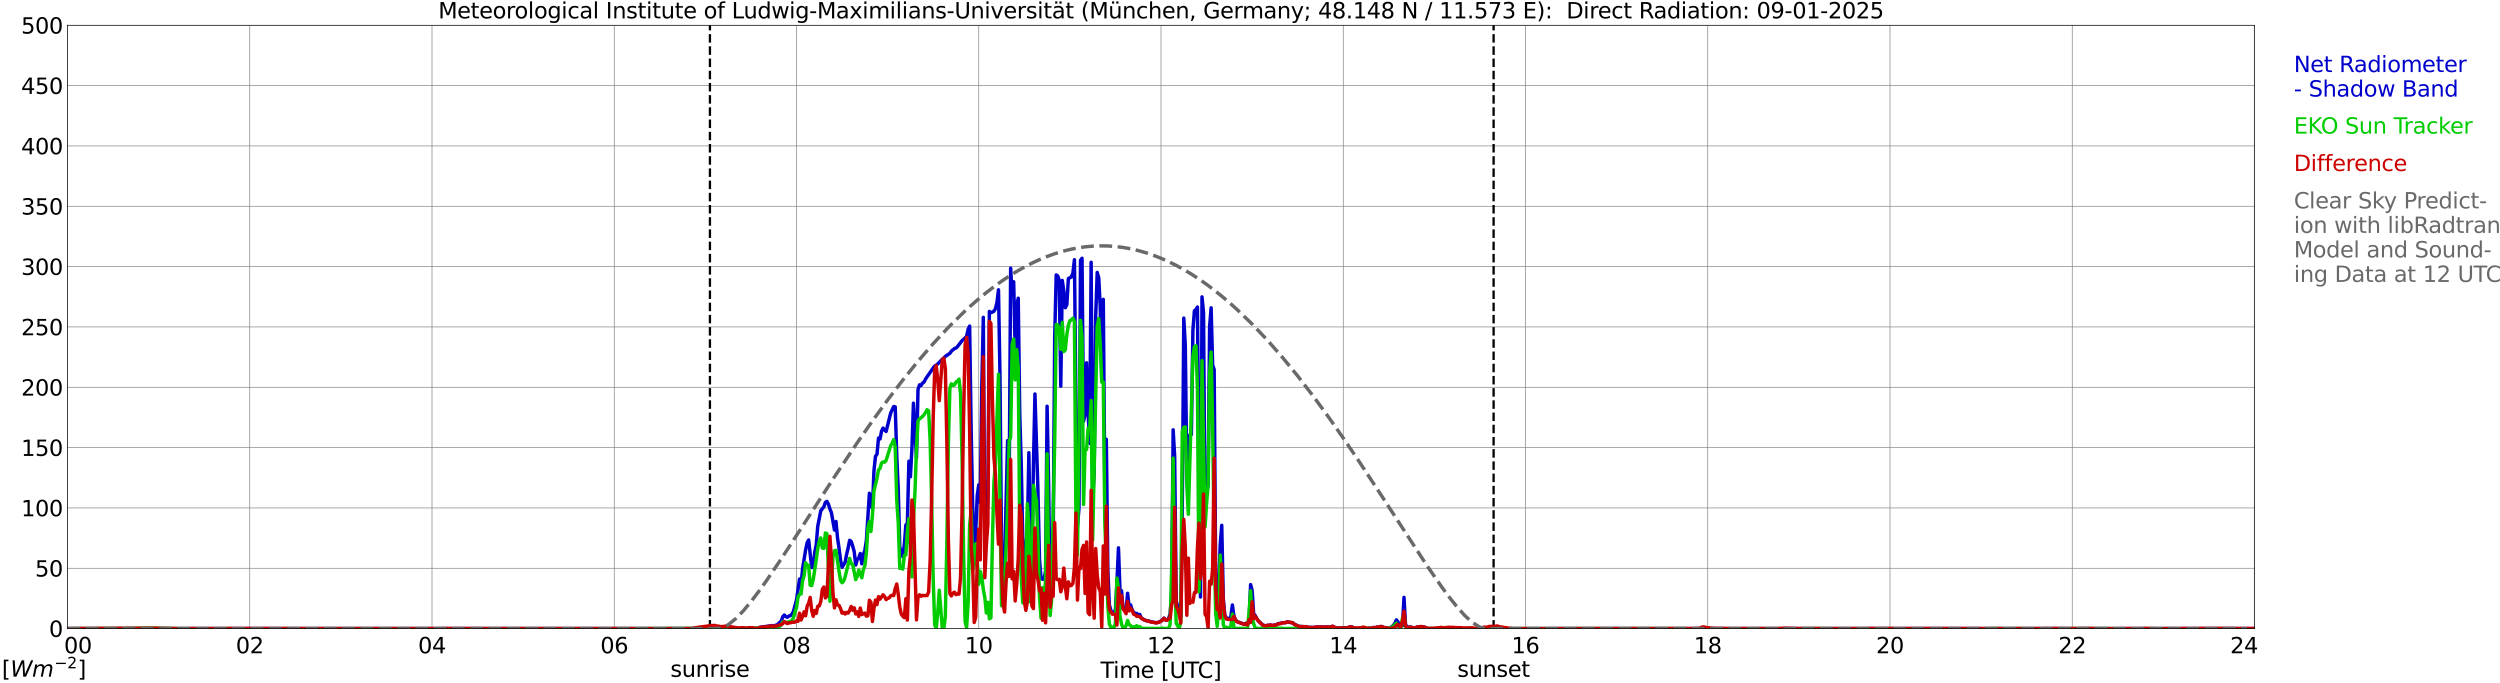 <?xml version="1.0" encoding="utf-8" standalone="no"?>
<!DOCTYPE svg PUBLIC "-//W3C//DTD SVG 1.1//EN"
  "http://www.w3.org/Graphics/SVG/1.1/DTD/svg11.dtd">
<svg xmlns:xlink="http://www.w3.org/1999/xlink" width="1085.4pt" height="296.64pt" viewBox="0 0 1085.4 296.64" xmlns="http://www.w3.org/2000/svg" version="1.1">
 <defs>
  <style type="text/css">*{stroke-linejoin: round; stroke-linecap: butt}</style>
 </defs>
 <g id="figure_1">
  <g id="patch_1">
   <path d="M 0 296.64 
L 1085.4 296.64 
L 1085.4 0 
L 0 0 
z
" style="fill: #ffffff"/>
  </g>
  <g id="axes_1">
   <g id="patch_2">
    <path d="M 29.306 272.909 
L 978.814 272.909 
L 978.814 10.976 
L 29.306 10.976 
z
" style="fill: #ffffff"/>
   </g>
   <g id="patch_3">
    <path d="M 978.814 272.909 
L 978.814 272.909 
L 978.814 10.976 
L 978.814 10.976 
z
" clip-path="url(#p929a74f0fd)" style="fill: #d3d3d3; opacity: 0.25; stroke: #d3d3d3; stroke-linejoin: miter"/>
   </g>
   <g id="matplotlib.axis_1">
    <g id="xtick_1">
     <g id="line2d_1">
      <path d="M 29.306 272.909 
L 29.306 10.976 
" clip-path="url(#p929a74f0fd)" style="fill: none; stroke: #808080; stroke-width: 0.3; stroke-linecap: square"/>
     </g>
     <g id="line2d_2"/>
     <g id="text_1">
      <!--    00 -->
      <g transform="translate(18.733 283.627) scale(0.095 -0.095)">
       <defs>
        <path id="DejaVuSans-20" transform="scale(0.016)"/>
        <path id="DejaVuSans-30" d="M 2034 4250 
Q 1547 4250 1301 3770 
Q 1056 3291 1056 2328 
Q 1056 1369 1301 889 
Q 1547 409 2034 409 
Q 2525 409 2770 889 
Q 3016 1369 3016 2328 
Q 3016 3291 2770 3770 
Q 2525 4250 2034 4250 
z
M 2034 4750 
Q 2819 4750 3233 4129 
Q 3647 3509 3647 2328 
Q 3647 1150 3233 529 
Q 2819 -91 2034 -91 
Q 1250 -91 836 529 
Q 422 1150 422 2328 
Q 422 3509 836 4129 
Q 1250 4750 2034 4750 
z
" transform="scale(0.016)"/>
       </defs>
       <use xlink:href="#DejaVuSans-20"/>
       <use xlink:href="#DejaVuSans-20" transform="translate(31.787 0)"/>
       <use xlink:href="#DejaVuSans-20" transform="translate(63.574 0)"/>
       <use xlink:href="#DejaVuSans-30" transform="translate(95.361 0)"/>
       <use xlink:href="#DejaVuSans-30" transform="translate(158.984 0)"/>
      </g>
     </g>
    </g>
    <g id="xtick_2">
     <g id="line2d_3">
      <path d="M 108.431 272.909 
L 108.431 10.976 
" clip-path="url(#p929a74f0fd)" style="fill: none; stroke: #808080; stroke-width: 0.3; stroke-linecap: square"/>
     </g>
     <g id="line2d_4"/>
     <g id="text_2">
      <!-- 02 -->
      <g transform="translate(102.387 283.627) scale(0.095 -0.095)">
       <defs>
        <path id="DejaVuSans-32" d="M 1228 531 
L 3431 531 
L 3431 0 
L 469 0 
L 469 531 
Q 828 903 1448 1529 
Q 2069 2156 2228 2338 
Q 2531 2678 2651 2914 
Q 2772 3150 2772 3378 
Q 2772 3750 2511 3984 
Q 2250 4219 1831 4219 
Q 1534 4219 1204 4116 
Q 875 4013 500 3803 
L 500 4441 
Q 881 4594 1212 4672 
Q 1544 4750 1819 4750 
Q 2544 4750 2975 4387 
Q 3406 4025 3406 3419 
Q 3406 3131 3298 2873 
Q 3191 2616 2906 2266 
Q 2828 2175 2409 1742 
Q 1991 1309 1228 531 
z
" transform="scale(0.016)"/>
       </defs>
       <use xlink:href="#DejaVuSans-30"/>
       <use xlink:href="#DejaVuSans-32" transform="translate(63.623 0)"/>
      </g>
     </g>
    </g>
    <g id="xtick_3">
     <g id="line2d_5">
      <path d="M 187.557 272.909 
L 187.557 10.976 
" clip-path="url(#p929a74f0fd)" style="fill: none; stroke: #808080; stroke-width: 0.3; stroke-linecap: square"/>
     </g>
     <g id="line2d_6"/>
     <g id="text_3">
      <!-- 04 -->
      <g transform="translate(181.513 283.627) scale(0.095 -0.095)">
       <defs>
        <path id="DejaVuSans-34" d="M 2419 4116 
L 825 1625 
L 2419 1625 
L 2419 4116 
z
M 2253 4666 
L 3047 4666 
L 3047 1625 
L 3713 1625 
L 3713 1100 
L 3047 1100 
L 3047 0 
L 2419 0 
L 2419 1100 
L 313 1100 
L 313 1709 
L 2253 4666 
z
" transform="scale(0.016)"/>
       </defs>
       <use xlink:href="#DejaVuSans-30"/>
       <use xlink:href="#DejaVuSans-34" transform="translate(63.623 0)"/>
      </g>
     </g>
    </g>
    <g id="xtick_4">
     <g id="line2d_7">
      <path d="M 266.683 272.909 
L 266.683 10.976 
" clip-path="url(#p929a74f0fd)" style="fill: none; stroke: #808080; stroke-width: 0.3; stroke-linecap: square"/>
     </g>
     <g id="line2d_8"/>
     <g id="text_4">
      <!-- 06 -->
      <g transform="translate(260.638 283.627) scale(0.095 -0.095)">
       <defs>
        <path id="DejaVuSans-36" d="M 2113 2584 
Q 1688 2584 1439 2293 
Q 1191 2003 1191 1497 
Q 1191 994 1439 701 
Q 1688 409 2113 409 
Q 2538 409 2786 701 
Q 3034 994 3034 1497 
Q 3034 2003 2786 2293 
Q 2538 2584 2113 2584 
z
M 3366 4563 
L 3366 3988 
Q 3128 4100 2886 4159 
Q 2644 4219 2406 4219 
Q 1781 4219 1451 3797 
Q 1122 3375 1075 2522 
Q 1259 2794 1537 2939 
Q 1816 3084 2150 3084 
Q 2853 3084 3261 2657 
Q 3669 2231 3669 1497 
Q 3669 778 3244 343 
Q 2819 -91 2113 -91 
Q 1303 -91 875 529 
Q 447 1150 447 2328 
Q 447 3434 972 4092 
Q 1497 4750 2381 4750 
Q 2619 4750 2861 4703 
Q 3103 4656 3366 4563 
z
" transform="scale(0.016)"/>
       </defs>
       <use xlink:href="#DejaVuSans-30"/>
       <use xlink:href="#DejaVuSans-36" transform="translate(63.623 0)"/>
      </g>
     </g>
    </g>
    <g id="xtick_5">
     <g id="line2d_9">
      <path d="M 345.808 272.909 
L 345.808 10.976 
" clip-path="url(#p929a74f0fd)" style="fill: none; stroke: #808080; stroke-width: 0.3; stroke-linecap: square"/>
     </g>
     <g id="line2d_10"/>
     <g id="text_5">
      <!-- 08 -->
      <g transform="translate(339.764 283.627) scale(0.095 -0.095)">
       <defs>
        <path id="DejaVuSans-38" d="M 2034 2216 
Q 1584 2216 1326 1975 
Q 1069 1734 1069 1313 
Q 1069 891 1326 650 
Q 1584 409 2034 409 
Q 2484 409 2743 651 
Q 3003 894 3003 1313 
Q 3003 1734 2745 1975 
Q 2488 2216 2034 2216 
z
M 1403 2484 
Q 997 2584 770 2862 
Q 544 3141 544 3541 
Q 544 4100 942 4425 
Q 1341 4750 2034 4750 
Q 2731 4750 3128 4425 
Q 3525 4100 3525 3541 
Q 3525 3141 3298 2862 
Q 3072 2584 2669 2484 
Q 3125 2378 3379 2068 
Q 3634 1759 3634 1313 
Q 3634 634 3220 271 
Q 2806 -91 2034 -91 
Q 1263 -91 848 271 
Q 434 634 434 1313 
Q 434 1759 690 2068 
Q 947 2378 1403 2484 
z
M 1172 3481 
Q 1172 3119 1398 2916 
Q 1625 2713 2034 2713 
Q 2441 2713 2670 2916 
Q 2900 3119 2900 3481 
Q 2900 3844 2670 4047 
Q 2441 4250 2034 4250 
Q 1625 4250 1398 4047 
Q 1172 3844 1172 3481 
z
" transform="scale(0.016)"/>
       </defs>
       <use xlink:href="#DejaVuSans-30"/>
       <use xlink:href="#DejaVuSans-38" transform="translate(63.623 0)"/>
      </g>
     </g>
    </g>
    <g id="xtick_6">
     <g id="line2d_11">
      <path d="M 424.934 272.909 
L 424.934 10.976 
" clip-path="url(#p929a74f0fd)" style="fill: none; stroke: #808080; stroke-width: 0.3; stroke-linecap: square"/>
     </g>
     <g id="line2d_12"/>
     <g id="text_6">
      <!-- 10 -->
      <g transform="translate(418.89 283.627) scale(0.095 -0.095)">
       <defs>
        <path id="DejaVuSans-31" d="M 794 531 
L 1825 531 
L 1825 4091 
L 703 3866 
L 703 4441 
L 1819 4666 
L 2450 4666 
L 2450 531 
L 3481 531 
L 3481 0 
L 794 0 
L 794 531 
z
" transform="scale(0.016)"/>
       </defs>
       <use xlink:href="#DejaVuSans-31"/>
       <use xlink:href="#DejaVuSans-30" transform="translate(63.623 0)"/>
      </g>
     </g>
    </g>
    <g id="xtick_7">
     <g id="line2d_13">
      <path d="M 504.06 272.909 
L 504.06 10.976 
" clip-path="url(#p929a74f0fd)" style="fill: none; stroke: #808080; stroke-width: 0.3; stroke-linecap: square"/>
     </g>
     <g id="line2d_14"/>
     <g id="text_7">
      <!-- 12 -->
      <g transform="translate(498.015 283.627) scale(0.095 -0.095)">
       <use xlink:href="#DejaVuSans-31"/>
       <use xlink:href="#DejaVuSans-32" transform="translate(63.623 0)"/>
      </g>
     </g>
    </g>
    <g id="xtick_8">
     <g id="line2d_15">
      <path d="M 583.185 272.909 
L 583.185 10.976 
" clip-path="url(#p929a74f0fd)" style="fill: none; stroke: #808080; stroke-width: 0.3; stroke-linecap: square"/>
     </g>
     <g id="line2d_16"/>
     <g id="text_8">
      <!-- 14 -->
      <g transform="translate(577.141 283.627) scale(0.095 -0.095)">
       <use xlink:href="#DejaVuSans-31"/>
       <use xlink:href="#DejaVuSans-34" transform="translate(63.623 0)"/>
      </g>
     </g>
    </g>
    <g id="xtick_9">
     <g id="line2d_17">
      <path d="M 662.311 272.909 
L 662.311 10.976 
" clip-path="url(#p929a74f0fd)" style="fill: none; stroke: #808080; stroke-width: 0.3; stroke-linecap: square"/>
     </g>
     <g id="line2d_18"/>
     <g id="text_9">
      <!-- 16 -->
      <g transform="translate(656.267 283.627) scale(0.095 -0.095)">
       <use xlink:href="#DejaVuSans-31"/>
       <use xlink:href="#DejaVuSans-36" transform="translate(63.623 0)"/>
      </g>
     </g>
    </g>
    <g id="xtick_10">
     <g id="line2d_19">
      <path d="M 741.437 272.909 
L 741.437 10.976 
" clip-path="url(#p929a74f0fd)" style="fill: none; stroke: #808080; stroke-width: 0.3; stroke-linecap: square"/>
     </g>
     <g id="line2d_20"/>
     <g id="text_10">
      <!-- 18 -->
      <g transform="translate(735.392 283.627) scale(0.095 -0.095)">
       <use xlink:href="#DejaVuSans-31"/>
       <use xlink:href="#DejaVuSans-38" transform="translate(63.623 0)"/>
      </g>
     </g>
    </g>
    <g id="xtick_11">
     <g id="line2d_21">
      <path d="M 820.562 272.909 
L 820.562 10.976 
" clip-path="url(#p929a74f0fd)" style="fill: none; stroke: #808080; stroke-width: 0.3; stroke-linecap: square"/>
     </g>
     <g id="line2d_22"/>
     <g id="text_11">
      <!-- 20 -->
      <g transform="translate(814.518 283.627) scale(0.095 -0.095)">
       <use xlink:href="#DejaVuSans-32"/>
       <use xlink:href="#DejaVuSans-30" transform="translate(63.623 0)"/>
      </g>
     </g>
    </g>
    <g id="xtick_12">
     <g id="line2d_23">
      <path d="M 899.688 272.909 
L 899.688 10.976 
" clip-path="url(#p929a74f0fd)" style="fill: none; stroke: #808080; stroke-width: 0.3; stroke-linecap: square"/>
     </g>
     <g id="line2d_24"/>
     <g id="text_12">
      <!-- 22 -->
      <g transform="translate(893.644 283.627) scale(0.095 -0.095)">
       <use xlink:href="#DejaVuSans-32"/>
       <use xlink:href="#DejaVuSans-32" transform="translate(63.623 0)"/>
      </g>
     </g>
    </g>
    <g id="xtick_13">
     <g id="line2d_25">
      <path d="M 978.814 272.909 
L 978.814 10.976 
" clip-path="url(#p929a74f0fd)" style="fill: none; stroke: #808080; stroke-width: 0.3; stroke-linecap: square"/>
     </g>
     <g id="line2d_26"/>
     <g id="text_13">
      <!-- 24    -->
      <g transform="translate(968.241 283.627) scale(0.095 -0.095)">
       <use xlink:href="#DejaVuSans-32"/>
       <use xlink:href="#DejaVuSans-34" transform="translate(63.623 0)"/>
       <use xlink:href="#DejaVuSans-20" transform="translate(127.246 0)"/>
       <use xlink:href="#DejaVuSans-20" transform="translate(159.033 0)"/>
       <use xlink:href="#DejaVuSans-20" transform="translate(190.82 0)"/>
      </g>
     </g>
    </g>
    <g id="text_14">
     <!-- Time [UTC] -->
     <g transform="translate(477.806 294.322) scale(0.095 -0.095)">
      <defs>
       <path id="DejaVuSans-54" d="M -19 4666 
L 3928 4666 
L 3928 4134 
L 2272 4134 
L 2272 0 
L 1638 0 
L 1638 4134 
L -19 4134 
L -19 4666 
z
" transform="scale(0.016)"/>
       <path id="DejaVuSans-69" d="M 603 3500 
L 1178 3500 
L 1178 0 
L 603 0 
L 603 3500 
z
M 603 4863 
L 1178 4863 
L 1178 4134 
L 603 4134 
L 603 4863 
z
" transform="scale(0.016)"/>
       <path id="DejaVuSans-6d" d="M 3328 2828 
Q 3544 3216 3844 3400 
Q 4144 3584 4550 3584 
Q 5097 3584 5394 3201 
Q 5691 2819 5691 2113 
L 5691 0 
L 5113 0 
L 5113 2094 
Q 5113 2597 4934 2840 
Q 4756 3084 4391 3084 
Q 3944 3084 3684 2787 
Q 3425 2491 3425 1978 
L 3425 0 
L 2847 0 
L 2847 2094 
Q 2847 2600 2669 2842 
Q 2491 3084 2119 3084 
Q 1678 3084 1418 2786 
Q 1159 2488 1159 1978 
L 1159 0 
L 581 0 
L 581 3500 
L 1159 3500 
L 1159 2956 
Q 1356 3278 1631 3431 
Q 1906 3584 2284 3584 
Q 2666 3584 2933 3390 
Q 3200 3197 3328 2828 
z
" transform="scale(0.016)"/>
       <path id="DejaVuSans-65" d="M 3597 1894 
L 3597 1613 
L 953 1613 
Q 991 1019 1311 708 
Q 1631 397 2203 397 
Q 2534 397 2845 478 
Q 3156 559 3463 722 
L 3463 178 
Q 3153 47 2828 -22 
Q 2503 -91 2169 -91 
Q 1331 -91 842 396 
Q 353 884 353 1716 
Q 353 2575 817 3079 
Q 1281 3584 2069 3584 
Q 2775 3584 3186 3129 
Q 3597 2675 3597 1894 
z
M 3022 2063 
Q 3016 2534 2758 2815 
Q 2500 3097 2075 3097 
Q 1594 3097 1305 2825 
Q 1016 2553 972 2059 
L 3022 2063 
z
" transform="scale(0.016)"/>
       <path id="DejaVuSans-5b" d="M 550 4863 
L 1875 4863 
L 1875 4416 
L 1125 4416 
L 1125 -397 
L 1875 -397 
L 1875 -844 
L 550 -844 
L 550 4863 
z
" transform="scale(0.016)"/>
       <path id="DejaVuSans-55" d="M 556 4666 
L 1191 4666 
L 1191 1831 
Q 1191 1081 1462 751 
Q 1734 422 2344 422 
Q 2950 422 3222 751 
Q 3494 1081 3494 1831 
L 3494 4666 
L 4128 4666 
L 4128 1753 
Q 4128 841 3676 375 
Q 3225 -91 2344 -91 
Q 1459 -91 1007 375 
Q 556 841 556 1753 
L 556 4666 
z
" transform="scale(0.016)"/>
       <path id="DejaVuSans-43" d="M 4122 4306 
L 4122 3641 
Q 3803 3938 3442 4084 
Q 3081 4231 2675 4231 
Q 1875 4231 1450 3742 
Q 1025 3253 1025 2328 
Q 1025 1406 1450 917 
Q 1875 428 2675 428 
Q 3081 428 3442 575 
Q 3803 722 4122 1019 
L 4122 359 
Q 3791 134 3420 21 
Q 3050 -91 2638 -91 
Q 1578 -91 968 557 
Q 359 1206 359 2328 
Q 359 3453 968 4101 
Q 1578 4750 2638 4750 
Q 3056 4750 3426 4639 
Q 3797 4528 4122 4306 
z
" transform="scale(0.016)"/>
       <path id="DejaVuSans-5d" d="M 1947 4863 
L 1947 -844 
L 622 -844 
L 622 -397 
L 1369 -397 
L 1369 4416 
L 622 4416 
L 622 4863 
L 1947 4863 
z
" transform="scale(0.016)"/>
      </defs>
      <use xlink:href="#DejaVuSans-54"/>
      <use xlink:href="#DejaVuSans-69" transform="translate(57.959 0)"/>
      <use xlink:href="#DejaVuSans-6d" transform="translate(85.742 0)"/>
      <use xlink:href="#DejaVuSans-65" transform="translate(183.154 0)"/>
      <use xlink:href="#DejaVuSans-20" transform="translate(244.678 0)"/>
      <use xlink:href="#DejaVuSans-5b" transform="translate(276.465 0)"/>
      <use xlink:href="#DejaVuSans-55" transform="translate(315.479 0)"/>
      <use xlink:href="#DejaVuSans-54" transform="translate(388.672 0)"/>
      <use xlink:href="#DejaVuSans-43" transform="translate(443.881 0)"/>
      <use xlink:href="#DejaVuSans-5d" transform="translate(513.705 0)"/>
     </g>
    </g>
   </g>
   <g id="matplotlib.axis_2">
    <g id="ytick_1">
     <g id="line2d_27">
      <path d="M 29.306 272.909 
L 978.814 272.909 
" clip-path="url(#p929a74f0fd)" style="fill: none; stroke: #808080; stroke-width: 0.3; stroke-linecap: square"/>
     </g>
     <g id="line2d_28"/>
     <g id="text_15">
      <!-- 0 -->
      <g transform="translate(21.261 276.518) scale(0.095 -0.095)">
       <use xlink:href="#DejaVuSans-30"/>
      </g>
     </g>
    </g>
    <g id="ytick_2">
     <g id="line2d_29">
      <path d="M 29.306 246.715 
L 978.814 246.715 
" clip-path="url(#p929a74f0fd)" style="fill: none; stroke: #808080; stroke-width: 0.3; stroke-linecap: square"/>
     </g>
     <g id="line2d_30"/>
     <g id="text_16">
      <!-- 50 -->
      <g transform="translate(15.217 250.325) scale(0.095 -0.095)">
       <defs>
        <path id="DejaVuSans-35" d="M 691 4666 
L 3169 4666 
L 3169 4134 
L 1269 4134 
L 1269 2991 
Q 1406 3038 1543 3061 
Q 1681 3084 1819 3084 
Q 2600 3084 3056 2656 
Q 3513 2228 3513 1497 
Q 3513 744 3044 326 
Q 2575 -91 1722 -91 
Q 1428 -91 1123 -41 
Q 819 9 494 109 
L 494 744 
Q 775 591 1075 516 
Q 1375 441 1709 441 
Q 2250 441 2565 725 
Q 2881 1009 2881 1497 
Q 2881 1984 2565 2268 
Q 2250 2553 1709 2553 
Q 1456 2553 1204 2497 
Q 953 2441 691 2322 
L 691 4666 
z
" transform="scale(0.016)"/>
       </defs>
       <use xlink:href="#DejaVuSans-35"/>
       <use xlink:href="#DejaVuSans-30" transform="translate(63.623 0)"/>
      </g>
     </g>
    </g>
    <g id="ytick_3">
     <g id="line2d_31">
      <path d="M 29.306 220.522 
L 978.814 220.522 
" clip-path="url(#p929a74f0fd)" style="fill: none; stroke: #808080; stroke-width: 0.3; stroke-linecap: square"/>
     </g>
     <g id="line2d_32"/>
     <g id="text_17">
      <!-- 100 -->
      <g transform="translate(9.173 224.131) scale(0.095 -0.095)">
       <use xlink:href="#DejaVuSans-31"/>
       <use xlink:href="#DejaVuSans-30" transform="translate(63.623 0)"/>
       <use xlink:href="#DejaVuSans-30" transform="translate(127.246 0)"/>
      </g>
     </g>
    </g>
    <g id="ytick_4">
     <g id="line2d_33">
      <path d="M 29.306 194.329 
L 978.814 194.329 
" clip-path="url(#p929a74f0fd)" style="fill: none; stroke: #808080; stroke-width: 0.3; stroke-linecap: square"/>
     </g>
     <g id="line2d_34"/>
     <g id="text_18">
      <!-- 150 -->
      <g transform="translate(9.173 197.938) scale(0.095 -0.095)">
       <use xlink:href="#DejaVuSans-31"/>
       <use xlink:href="#DejaVuSans-35" transform="translate(63.623 0)"/>
       <use xlink:href="#DejaVuSans-30" transform="translate(127.246 0)"/>
      </g>
     </g>
    </g>
    <g id="ytick_5">
     <g id="line2d_35">
      <path d="M 29.306 168.136 
L 978.814 168.136 
" clip-path="url(#p929a74f0fd)" style="fill: none; stroke: #808080; stroke-width: 0.3; stroke-linecap: square"/>
     </g>
     <g id="line2d_36"/>
     <g id="text_19">
      <!-- 200 -->
      <g transform="translate(9.173 171.745) scale(0.095 -0.095)">
       <use xlink:href="#DejaVuSans-32"/>
       <use xlink:href="#DejaVuSans-30" transform="translate(63.623 0)"/>
       <use xlink:href="#DejaVuSans-30" transform="translate(127.246 0)"/>
      </g>
     </g>
    </g>
    <g id="ytick_6">
     <g id="line2d_37">
      <path d="M 29.306 141.942 
L 978.814 141.942 
" clip-path="url(#p929a74f0fd)" style="fill: none; stroke: #808080; stroke-width: 0.3; stroke-linecap: square"/>
     </g>
     <g id="line2d_38"/>
     <g id="text_20">
      <!-- 250 -->
      <g transform="translate(9.173 145.551) scale(0.095 -0.095)">
       <use xlink:href="#DejaVuSans-32"/>
       <use xlink:href="#DejaVuSans-35" transform="translate(63.623 0)"/>
       <use xlink:href="#DejaVuSans-30" transform="translate(127.246 0)"/>
      </g>
     </g>
    </g>
    <g id="ytick_7">
     <g id="line2d_39">
      <path d="M 29.306 115.749 
L 978.814 115.749 
" clip-path="url(#p929a74f0fd)" style="fill: none; stroke: #808080; stroke-width: 0.3; stroke-linecap: square"/>
     </g>
     <g id="line2d_40"/>
     <g id="text_21">
      <!-- 300 -->
      <g transform="translate(9.173 119.358) scale(0.095 -0.095)">
       <defs>
        <path id="DejaVuSans-33" d="M 2597 2516 
Q 3050 2419 3304 2112 
Q 3559 1806 3559 1356 
Q 3559 666 3084 287 
Q 2609 -91 1734 -91 
Q 1441 -91 1130 -33 
Q 819 25 488 141 
L 488 750 
Q 750 597 1062 519 
Q 1375 441 1716 441 
Q 2309 441 2620 675 
Q 2931 909 2931 1356 
Q 2931 1769 2642 2001 
Q 2353 2234 1838 2234 
L 1294 2234 
L 1294 2753 
L 1863 2753 
Q 2328 2753 2575 2939 
Q 2822 3125 2822 3475 
Q 2822 3834 2567 4026 
Q 2313 4219 1838 4219 
Q 1578 4219 1281 4162 
Q 984 4106 628 3988 
L 628 4550 
Q 988 4650 1302 4700 
Q 1616 4750 1894 4750 
Q 2613 4750 3031 4423 
Q 3450 4097 3450 3541 
Q 3450 3153 3228 2886 
Q 3006 2619 2597 2516 
z
" transform="scale(0.016)"/>
       </defs>
       <use xlink:href="#DejaVuSans-33"/>
       <use xlink:href="#DejaVuSans-30" transform="translate(63.623 0)"/>
       <use xlink:href="#DejaVuSans-30" transform="translate(127.246 0)"/>
      </g>
     </g>
    </g>
    <g id="ytick_8">
     <g id="line2d_41">
      <path d="M 29.306 89.556 
L 978.814 89.556 
" clip-path="url(#p929a74f0fd)" style="fill: none; stroke: #808080; stroke-width: 0.3; stroke-linecap: square"/>
     </g>
     <g id="line2d_42"/>
     <g id="text_22">
      <!-- 350 -->
      <g transform="translate(9.173 93.165) scale(0.095 -0.095)">
       <use xlink:href="#DejaVuSans-33"/>
       <use xlink:href="#DejaVuSans-35" transform="translate(63.623 0)"/>
       <use xlink:href="#DejaVuSans-30" transform="translate(127.246 0)"/>
      </g>
     </g>
    </g>
    <g id="ytick_9">
     <g id="line2d_43">
      <path d="M 29.306 63.362 
L 978.814 63.362 
" clip-path="url(#p929a74f0fd)" style="fill: none; stroke: #808080; stroke-width: 0.3; stroke-linecap: square"/>
     </g>
     <g id="line2d_44"/>
     <g id="text_23">
      <!-- 400 -->
      <g transform="translate(9.173 66.972) scale(0.095 -0.095)">
       <use xlink:href="#DejaVuSans-34"/>
       <use xlink:href="#DejaVuSans-30" transform="translate(63.623 0)"/>
       <use xlink:href="#DejaVuSans-30" transform="translate(127.246 0)"/>
      </g>
     </g>
    </g>
    <g id="ytick_10">
     <g id="line2d_45">
      <path d="M 29.306 37.169 
L 978.814 37.169 
" clip-path="url(#p929a74f0fd)" style="fill: none; stroke: #808080; stroke-width: 0.3; stroke-linecap: square"/>
     </g>
     <g id="line2d_46"/>
     <g id="text_24">
      <!-- 450 -->
      <g transform="translate(9.173 40.778) scale(0.095 -0.095)">
       <use xlink:href="#DejaVuSans-34"/>
       <use xlink:href="#DejaVuSans-35" transform="translate(63.623 0)"/>
       <use xlink:href="#DejaVuSans-30" transform="translate(127.246 0)"/>
      </g>
     </g>
    </g>
    <g id="ytick_11">
     <g id="line2d_47">
      <path d="M 29.306 10.976 
L 978.814 10.976 
" clip-path="url(#p929a74f0fd)" style="fill: none; stroke: #808080; stroke-width: 0.3; stroke-linecap: square"/>
     </g>
     <g id="line2d_48"/>
     <g id="text_25">
      <!-- 500 -->
      <g transform="translate(9.173 14.585) scale(0.095 -0.095)">
       <use xlink:href="#DejaVuSans-35"/>
       <use xlink:href="#DejaVuSans-30" transform="translate(63.623 0)"/>
       <use xlink:href="#DejaVuSans-30" transform="translate(127.246 0)"/>
      </g>
     </g>
    </g>
   </g>
   <g id="line2d_49">
    <path d="M 308.224 272.909 
L 308.224 10.976 
" clip-path="url(#p929a74f0fd)" style="fill: none; stroke-dasharray: 3.7,1.6; stroke-dashoffset: 0; stroke: #000000"/>
   </g>
   <g id="line2d_50">
    <path d="M 648.464 272.909 
L 648.464 10.976 
" clip-path="url(#p929a74f0fd)" style="fill: none; stroke-dasharray: 3.7,1.6; stroke-dashoffset: 0; stroke: #000000"/>
   </g>
   <g id="line2d_51">
    <path d="M 29.306 272.909 
L 299.652 272.909 
L 302.289 273.344 
L 308.224 274.145 
L 310.202 274.287 
L 311.521 273.957 
L 312.18 273.936 
L 312.839 273.773 
L 314.158 273.826 
L 314.818 273.967 
L 315.477 273.988 
L 316.136 273.757 
L 318.114 273.611 
L 318.774 273.328 
L 319.433 273.406 
L 320.093 273.181 
L 322.73 273.296 
L 323.39 273.134 
L 324.708 273.186 
L 325.368 273.349 
L 326.027 273.249 
L 326.686 273.286 
L 327.346 273.139 
L 328.005 272.794 
L 328.665 272.851 
L 329.983 272.364 
L 335.258 271.594 
L 335.918 271.814 
L 336.577 271.489 
L 337.236 271.363 
L 337.896 270.876 
L 339.215 269.535 
L 339.874 267.712 
L 340.533 267.021 
L 341.193 267.728 
L 341.852 267.99 
L 342.512 267.461 
L 343.171 267.277 
L 343.83 266.607 
L 344.49 265.428 
L 345.808 260.462 
L 347.127 251.378 
L 347.787 254.112 
L 348.446 246.915 
L 349.765 238.747 
L 350.424 235.688 
L 351.083 234.426 
L 352.402 246.396 
L 353.062 246.291 
L 353.721 239.743 
L 354.38 236.463 
L 355.04 228.438 
L 356.359 221.727 
L 357.677 220.045 
L 358.337 218.102 
L 358.996 217.693 
L 359.655 218.851 
L 360.315 220.962 
L 360.974 222.607 
L 362.293 230.119 
L 362.952 226.431 
L 363.612 233.504 
L 364.271 237.988 
L 364.93 243.253 
L 365.59 246.291 
L 366.909 244.164 
L 367.568 240.681 
L 368.227 237.904 
L 368.887 234.562 
L 369.546 235.07 
L 370.206 237.097 
L 370.865 239.507 
L 371.524 245.28 
L 372.184 242.949 
L 372.843 242.242 
L 373.502 240.314 
L 374.162 244.772 
L 374.821 240.864 
L 375.481 238.92 
L 376.14 234.724 
L 377.459 214.162 
L 378.118 219.275 
L 378.777 220.653 
L 379.437 204.408 
L 380.096 198.09 
L 380.756 197.215 
L 381.415 190.169 
L 382.074 190.562 
L 382.734 187.194 
L 383.393 185.863 
L 384.053 186.754 
L 384.712 187.304 
L 386.69 179.341 
L 388.009 176.512 
L 388.668 176.638 
L 389.328 197.786 
L 389.987 212.256 
L 390.646 237.401 
L 391.306 240.151 
L 391.965 241.713 
L 392.624 236.442 
L 393.284 227.935 
L 393.943 227.123 
L 394.603 200.259 
L 395.262 207.001 
L 395.921 194.669 
L 396.581 175.056 
L 397.899 198.761 
L 398.559 169.162 
L 399.218 167.088 
L 399.878 167.376 
L 400.537 166.318 
L 401.196 165.831 
L 401.856 164.516 
L 405.153 159.754 
L 405.812 158.921 
L 406.471 158.549 
L 407.131 158.025 
L 409.109 155.971 
L 409.768 155.432 
L 410.428 154.725 
L 412.406 153.389 
L 413.065 152.441 
L 414.384 151.325 
L 415.043 151.099 
L 415.703 150.471 
L 417.681 147.899 
L 418.34 147.359 
L 419.659 146.018 
L 420.318 142.959 
L 420.978 141.576 
L 421.637 186.329 
L 422.297 220.108 
L 422.956 242.394 
L 423.615 231.083 
L 424.275 215.147 
L 424.934 210.501 
L 425.593 218.207 
L 426.253 168.371 
L 426.912 137.788 
L 427.572 237.344 
L 428.231 229.957 
L 428.89 216.127 
L 429.55 135.226 
L 430.209 135.729 
L 430.869 135.483 
L 431.528 135.106 
L 432.187 134.011 
L 432.847 131.292 
L 433.506 125.828 
L 434.165 163.803 
L 434.825 238.135 
L 435.484 250.76 
L 436.144 243.949 
L 437.462 191.29 
L 438.122 214.1 
L 438.781 116.446 
L 439.44 128.144 
L 440.1 122.329 
L 440.759 152.928 
L 441.419 132.623 
L 442.078 129.479 
L 442.737 179.624 
L 443.397 201.956 
L 444.056 234.986 
L 444.716 249.44 
L 445.375 237.302 
L 446.034 230.324 
L 446.694 196.55 
L 447.353 236.238 
L 448.012 242.331 
L 448.672 202.035 
L 449.331 171.059 
L 450.65 213.618 
L 451.309 242.933 
L 451.969 250.99 
L 452.628 251.519 
L 453.287 251.242 
L 453.947 248.041 
L 454.606 176.386 
L 455.266 210.118 
L 455.925 257.905 
L 456.584 244.547 
L 457.244 235.94 
L 457.903 146.385 
L 458.563 119.374 
L 459.222 119.798 
L 459.881 121.7 
L 460.541 167.68 
L 461.2 121.768 
L 461.859 126.352 
L 462.519 133.602 
L 463.178 132.251 
L 463.838 120.956 
L 465.156 120.218 
L 465.816 118.51 
L 466.475 112.768 
L 467.134 176.434 
L 467.794 228.668 
L 468.453 220.554 
L 469.113 113.025 
L 469.772 112.134 
L 470.431 182.893 
L 471.091 179.996 
L 471.75 157.517 
L 472.409 179.09 
L 473.069 192.501 
L 473.728 113.873 
L 474.388 215.755 
L 475.047 205.712 
L 475.706 137.495 
L 476.366 118.274 
L 477.025 120.595 
L 477.685 133.204 
L 478.344 165.28 
L 479.003 129.977 
L 479.663 211.983 
L 480.322 190.73 
L 480.981 247.58 
L 481.641 262.662 
L 482.3 265.046 
L 482.96 266.062 
L 483.619 266.355 
L 484.278 264.606 
L 484.938 252.557 
L 485.597 237.862 
L 486.256 256.25 
L 486.916 256.501 
L 487.575 264.176 
L 488.235 265.004 
L 488.894 265.177 
L 489.553 257.575 
L 490.213 263.505 
L 490.872 262.636 
L 491.532 264.805 
L 492.191 265.842 
L 492.85 266.345 
L 493.51 266.324 
L 494.169 266.989 
L 494.828 266.764 
L 495.488 268.304 
L 496.807 269.106 
L 498.125 269.561 
L 498.785 269.608 
L 499.444 269.907 
L 502.082 270.394 
L 503.4 270.007 
L 504.06 269.661 
L 505.379 268.372 
L 506.038 269.184 
L 506.697 269.216 
L 507.357 268.508 
L 508.016 266.58 
L 508.675 257.811 
L 509.335 186.612 
L 509.994 198.2 
L 510.654 260.807 
L 511.313 263.395 
L 511.972 266.539 
L 512.632 267.592 
L 513.291 221.921 
L 513.95 138.113 
L 514.61 149.921 
L 515.269 204.838 
L 515.929 192.7 
L 516.588 188.818 
L 517.247 188.629 
L 517.907 143.477 
L 518.566 134.912 
L 519.226 134.451 
L 519.885 133.304 
L 520.544 211.218 
L 521.204 259.194 
L 521.863 128.903 
L 522.522 135.734 
L 523.182 222.56 
L 523.841 213.565 
L 524.501 210.888 
L 525.16 141.869 
L 525.819 133.649 
L 526.479 158.47 
L 527.138 160.477 
L 527.797 249.11 
L 528.457 263.626 
L 529.116 256.59 
L 529.776 236.406 
L 530.435 228.082 
L 531.094 259.697 
L 531.754 267.193 
L 532.413 268.126 
L 533.073 268.665 
L 533.732 268.629 
L 534.391 267.733 
L 535.051 262.662 
L 535.71 267.361 
L 536.369 269.079 
L 537.029 269.855 
L 540.326 271.049 
L 540.985 270.562 
L 541.644 270.991 
L 542.304 269.567 
L 542.963 253.814 
L 543.623 256.339 
L 544.282 266.476 
L 544.941 267.188 
L 545.601 268.514 
L 546.26 269.477 
L 548.238 271.39 
L 549.557 271.741 
L 550.216 271.494 
L 550.876 271.468 
L 551.535 271.316 
L 552.195 271.568 
L 554.173 271.316 
L 554.832 270.792 
L 557.47 270.295 
L 558.129 270.331 
L 558.788 269.991 
L 561.426 270.499 
L 562.085 271.096 
L 564.063 271.982 
L 567.36 272.097 
L 568.02 272.385 
L 570.657 272.422 
L 571.317 272.207 
L 573.295 272.238 
L 573.954 272.107 
L 574.613 272.312 
L 576.592 272.154 
L 577.251 272.369 
L 578.57 271.898 
L 579.889 272.579 
L 581.207 272.626 
L 582.526 272.626 
L 583.845 272.558 
L 584.504 272.631 
L 585.164 272.521 
L 585.823 272.259 
L 586.482 272.154 
L 587.142 272.264 
L 587.801 272.642 
L 588.46 273.171 
L 591.098 273.26 
L 591.757 273.548 
L 593.076 273.276 
L 594.395 272.673 
L 595.054 272.809 
L 596.373 272.411 
L 597.032 272.6 
L 597.692 272.28 
L 598.351 272.264 
L 599.67 271.976 
L 600.989 272.495 
L 601.648 272.484 
L 602.967 272.809 
L 604.286 272.149 
L 604.945 271.489 
L 605.604 270.635 
L 606.264 269.132 
L 606.923 269.991 
L 607.582 271.4 
L 608.901 271.61 
L 609.561 259.372 
L 610.22 271.081 
L 610.879 272.327 
L 612.198 272.233 
L 614.176 272.636 
L 615.495 272.191 
L 616.154 272.175 
L 616.814 272.029 
L 618.133 272.16 
L 620.111 272.945 
L 620.77 272.841 
L 625.386 273.391 
L 626.045 273.396 
L 626.705 273.176 
L 627.364 273.359 
L 628.023 273.323 
L 628.683 273.485 
L 629.342 273.485 
L 630.001 273.344 
L 630.661 273.485 
L 631.32 273.344 
L 633.298 273.249 
L 636.595 273.186 
L 637.255 273.108 
L 639.233 273.249 
L 640.552 273.019 
L 641.211 273.202 
L 642.53 273.323 
L 643.189 273.082 
L 643.848 273.406 
L 644.508 273.59 
L 645.167 273.511 
L 645.827 273.553 
L 646.486 273.836 
L 647.805 273.862 
L 649.123 273.847 
L 649.783 274.046 
L 650.442 273.946 
L 651.102 273.642 
L 652.42 273.543 
L 653.08 273.344 
L 653.739 273.344 
L 655.058 273.04 
L 655.717 273.139 
L 656.377 272.909 
L 978.154 272.909 
L 978.154 272.909 
" clip-path="url(#p929a74f0fd)" style="fill: none; stroke: #0000cc; stroke-width: 1.5; stroke-linecap: square"/>
   </g>
   <g id="line2d_52">
    <path d="M 28.646 272.932 
L 56.34 272.854 
L 65.572 272.706 
L 76.781 272.903 
L 90.628 272.936 
L 103.816 272.96 
L 121.619 272.954 
L 161.182 272.929 
L 175.688 272.926 
L 202.063 272.967 
L 219.867 272.924 
L 241.626 272.94 
L 269.98 272.923 
L 335.918 272.719 
L 337.236 272.521 
L 337.896 272.272 
L 338.555 271.905 
L 339.215 271.187 
L 339.874 269.901 
L 341.193 270.34 
L 343.171 269.778 
L 343.83 269.416 
L 344.49 268.171 
L 345.149 265.744 
L 345.808 263.852 
L 346.468 259.248 
L 347.127 258.066 
L 347.787 257.842 
L 348.446 252.163 
L 349.105 250.029 
L 349.765 244.313 
L 350.424 245.404 
L 351.083 245.461 
L 351.743 254.033 
L 352.402 254.254 
L 353.062 251.639 
L 354.38 243.051 
L 355.04 238.13 
L 355.699 234.866 
L 356.359 233.542 
L 357.018 237.934 
L 357.677 238.081 
L 358.337 231.418 
L 358.996 231.692 
L 360.315 261.002 
L 360.974 252.848 
L 361.634 241.811 
L 362.293 239.112 
L 362.952 238.937 
L 364.271 248.062 
L 364.93 251.973 
L 365.59 252.984 
L 366.249 252.342 
L 366.909 250.492 
L 368.887 242.436 
L 369.546 244.67 
L 370.206 245.074 
L 371.524 251.647 
L 372.184 250.196 
L 372.843 247.521 
L 374.162 250.856 
L 374.821 247.319 
L 375.481 245.652 
L 376.14 240.131 
L 376.799 229.407 
L 377.459 226.458 
L 378.118 230.74 
L 378.777 223.742 
L 379.437 213.189 
L 380.756 207.654 
L 381.415 204.032 
L 382.074 203.364 
L 382.734 201.031 
L 383.393 200.549 
L 384.053 200.646 
L 384.712 199.887 
L 386.69 193.539 
L 387.349 192.385 
L 388.009 190.846 
L 388.668 194.042 
L 389.328 217.141 
L 389.987 227.12 
L 390.646 246.771 
L 391.306 246.485 
L 391.965 247.076 
L 392.624 241.186 
L 393.284 240.942 
L 393.943 230.833 
L 394.603 225.129 
L 395.921 250.45 
L 396.581 225.806 
L 397.24 213.632 
L 397.899 194.963 
L 398.559 182.84 
L 399.218 181.774 
L 399.878 181.417 
L 401.196 180.1 
L 402.515 177.877 
L 403.175 178.451 
L 403.834 191.282 
L 404.493 217.888 
L 405.153 251.268 
L 405.812 271.279 
L 406.471 272.728 
L 407.131 265.878 
L 407.79 256.273 
L 409.109 272.787 
L 409.768 272.837 
L 410.428 267.649 
L 411.087 235.197 
L 411.746 192.255 
L 412.406 168.57 
L 413.065 166.618 
L 413.725 167.328 
L 414.384 167.132 
L 415.043 165.838 
L 415.703 165.531 
L 416.362 164.605 
L 417.022 170.862 
L 417.681 198.609 
L 418.34 239.237 
L 419 269.812 
L 419.659 272.47 
L 420.318 261.881 
L 420.978 228.048 
L 421.637 221.547 
L 422.297 247.559 
L 422.956 245.052 
L 423.615 236.068 
L 424.275 243.64 
L 424.934 253.691 
L 425.593 248.051 
L 426.253 250.452 
L 426.912 255.864 
L 427.572 259.454 
L 428.231 266.124 
L 428.89 261.516 
L 429.55 268.647 
L 430.209 268.25 
L 430.869 234.635 
L 431.528 209.438 
L 432.187 200.65 
L 433.506 162.48 
L 434.165 219.53 
L 434.825 262.973 
L 435.484 261.306 
L 436.144 251.142 
L 436.803 238.42 
L 437.462 219.599 
L 438.122 191.448 
L 438.781 189.854 
L 439.44 149.727 
L 440.1 147.204 
L 440.759 164.935 
L 441.419 151.82 
L 442.078 159.86 
L 442.737 233.129 
L 443.397 251.15 
L 444.056 261.733 
L 444.716 261.463 
L 445.375 245.233 
L 446.034 218.698 
L 446.694 227.964 
L 447.353 261.352 
L 448.012 252.146 
L 448.672 210.705 
L 449.331 214.727 
L 449.991 217.255 
L 450.65 234.69 
L 451.309 259.256 
L 451.969 268.37 
L 452.628 255.141 
L 453.287 266.546 
L 453.947 250.54 
L 454.606 197.038 
L 455.266 246.234 
L 455.925 267.189 
L 456.584 260.528 
L 457.244 221.877 
L 457.903 192.384 
L 458.563 140.885 
L 459.222 141.012 
L 459.881 143.106 
L 460.541 151.698 
L 461.2 139.998 
L 461.859 152.623 
L 462.519 151.891 
L 463.178 145.209 
L 463.838 141.256 
L 464.497 139.224 
L 465.156 138.949 
L 465.816 138.135 
L 466.475 139.559 
L 467.134 226.557 
L 467.794 241.039 
L 469.113 139.082 
L 469.772 146.575 
L 470.431 219.01 
L 471.091 195.271 
L 471.75 195.131 
L 472.409 185.945 
L 473.069 186.476 
L 473.728 173.894 
L 474.388 234.471 
L 475.706 172.251 
L 476.366 141.647 
L 477.025 138.311 
L 477.685 149.375 
L 478.344 165.944 
L 479.003 165.855 
L 479.663 226.979 
L 480.981 263.147 
L 481.641 270.9 
L 482.3 272.34 
L 482.96 272.291 
L 483.619 272.69 
L 484.278 270.597 
L 484.938 251.004 
L 485.597 255.554 
L 486.256 267.466 
L 486.916 270.861 
L 487.575 272.726 
L 488.235 272.68 
L 488.894 271.657 
L 489.553 269.373 
L 490.213 271.187 
L 490.872 271.53 
L 491.532 272.661 
L 492.191 272.07 
L 492.85 272.331 
L 493.51 271.648 
L 494.169 272.387 
L 494.828 272.008 
L 495.488 272.785 
L 498.125 272.842 
L 502.082 272.859 
L 504.06 272.86 
L 504.719 272.696 
L 505.379 272.848 
L 506.697 272.882 
L 507.357 272.769 
L 508.016 271.116 
L 508.675 247.491 
L 509.335 198.911 
L 509.994 250.81 
L 510.654 270.569 
L 511.972 272.829 
L 512.632 269.987 
L 513.291 187.385 
L 513.95 185.542 
L 514.61 185.351 
L 515.269 210.633 
L 515.929 223.27 
L 517.907 154.932 
L 518.566 150.547 
L 519.226 150.14 
L 519.885 168.802 
L 520.544 256.921 
L 521.204 237.521 
L 521.863 156.592 
L 523.182 228.777 
L 523.841 218.771 
L 524.501 210.551 
L 525.16 162.442 
L 525.819 152.868 
L 526.479 184.553 
L 527.138 234.444 
L 527.797 266.225 
L 528.457 271.914 
L 529.116 264.986 
L 529.776 241.032 
L 531.094 271.091 
L 531.754 272.775 
L 532.413 272.29 
L 533.073 272.724 
L 533.732 272.607 
L 534.391 271.713 
L 535.051 266.64 
L 535.71 272.663 
L 536.369 272.845 
L 540.326 272.819 
L 540.985 272.797 
L 541.644 272.581 
L 542.304 265.692 
L 542.963 256.478 
L 543.623 267.943 
L 544.282 270.786 
L 544.941 272.536 
L 545.601 272.836 
L 551.535 272.887 
L 555.491 272.786 
L 556.151 272.753 
L 557.47 272.871 
L 561.426 272.857 
L 562.085 272.792 
L 563.404 272.888 
L 601.648 272.875 
L 602.967 272.74 
L 603.626 272.451 
L 604.286 272.362 
L 604.945 271.868 
L 606.264 270.521 
L 606.923 271.849 
L 607.582 272.297 
L 608.242 272.418 
L 608.901 268.331 
L 609.561 266.888 
L 610.22 272.17 
L 610.879 272.782 
L 612.198 272.893 
L 666.927 272.908 
L 724.952 272.915 
L 730.887 272.877 
L 738.14 273.166 
L 738.799 273.517 
L 739.459 273.627 
L 740.118 273.563 
L 740.777 273.346 
L 742.756 273.164 
L 744.074 273.038 
L 748.69 272.972 
L 752.646 272.938 
L 772.428 272.948 
L 775.065 273.119 
L 776.384 273.084 
L 780.34 272.954 
L 785.615 272.87 
L 790.231 272.917 
L 794.847 272.929 
L 810.012 272.95 
L 815.947 272.939 
L 831.112 272.972 
L 858.806 272.964 
L 865.4 272.884 
L 869.357 272.902 
L 879.907 272.929 
L 885.182 272.94 
L 911.557 272.894 
L 918.151 272.937 
L 924.085 272.974 
L 928.701 272.958 
L 934.635 272.927 
L 939.91 272.928 
L 945.845 272.955 
L 954.417 273.003 
L 970.901 272.995 
L 978.154 272.971 
L 978.154 272.971 
" clip-path="url(#p929a74f0fd)" style="fill: none; stroke: #00cc00; stroke-width: 1.5; stroke-linecap: square"/>
   </g>
   <g id="line2d_53">
    <path d="M 29.306 272.885 
L 64.253 272.74 
L 65.572 272.706 
L 76.781 272.903 
L 103.816 272.858 
L 121.619 272.864 
L 161.182 272.889 
L 175.688 272.891 
L 202.063 272.851 
L 219.867 272.894 
L 241.626 272.878 
L 269.98 272.895 
L 299.652 272.906 
L 302.949 272.377 
L 308.224 271.673 
L 310.202 271.531 
L 311.521 271.861 
L 312.18 271.882 
L 312.839 272.044 
L 314.158 271.992 
L 314.818 271.85 
L 315.477 271.828 
L 316.136 272.059 
L 318.114 272.205 
L 318.774 272.488 
L 319.433 272.409 
L 320.093 272.633 
L 322.73 272.519 
L 323.39 272.68 
L 324.708 272.628 
L 325.368 272.465 
L 326.027 272.565 
L 326.686 272.529 
L 328.665 272.856 
L 329.983 272.371 
L 332.621 272.142 
L 333.94 271.94 
L 335.258 271.734 
L 335.918 272.004 
L 336.577 271.743 
L 337.236 271.751 
L 338.555 271.252 
L 339.215 271.257 
L 339.874 270.72 
L 340.533 269.843 
L 341.852 270.715 
L 342.512 270.435 
L 343.171 270.408 
L 343.83 270.1 
L 344.49 270.166 
L 345.149 270.099 
L 345.808 269.519 
L 346.468 269.764 
L 347.127 266.221 
L 347.787 269.179 
L 348.446 267.66 
L 349.105 265.624 
L 349.765 267.343 
L 350.424 263.193 
L 351.083 261.873 
L 351.743 259.379 
L 352.402 265.051 
L 353.062 267.561 
L 353.721 265.054 
L 354.38 266.321 
L 355.04 263.217 
L 355.699 263.038 
L 356.359 261.094 
L 357.018 255.895 
L 357.677 254.874 
L 358.337 259.593 
L 358.996 258.91 
L 360.315 232.869 
L 360.974 242.668 
L 361.634 257.309 
L 362.293 263.916 
L 362.952 260.404 
L 363.612 262.63 
L 364.271 262.834 
L 364.93 264.188 
L 365.59 266.215 
L 366.249 265.863 
L 366.909 266.581 
L 367.568 265.862 
L 368.227 266.185 
L 368.887 265.034 
L 369.546 263.309 
L 370.206 264.933 
L 370.865 263.893 
L 371.524 266.542 
L 372.184 265.661 
L 372.843 267.629 
L 373.502 263.995 
L 374.162 266.824 
L 375.481 266.177 
L 376.14 267.502 
L 376.799 267.33 
L 377.459 260.613 
L 378.118 261.444 
L 378.777 269.82 
L 379.437 264.128 
L 380.096 260.532 
L 380.756 262.47 
L 381.415 259.047 
L 382.074 260.107 
L 383.393 258.223 
L 384.053 259.017 
L 384.712 260.326 
L 385.371 259.786 
L 386.031 259.578 
L 386.69 258.711 
L 387.349 258.414 
L 388.009 258.575 
L 388.668 255.505 
L 389.328 253.554 
L 389.987 258.044 
L 390.646 263.539 
L 391.306 266.575 
L 391.965 267.545 
L 392.624 268.165 
L 393.284 259.902 
L 393.943 269.199 
L 394.603 248.039 
L 395.262 240.989 
L 395.921 217.128 
L 396.581 222.158 
L 397.899 269.111 
L 398.559 259.231 
L 399.218 258.222 
L 399.878 258.867 
L 400.537 258.466 
L 401.196 258.639 
L 401.856 258.53 
L 402.515 258.568 
L 403.175 256.999 
L 403.834 243.334 
L 404.493 215.55 
L 405.153 181.394 
L 405.812 160.551 
L 406.471 158.73 
L 407.131 165.056 
L 407.79 173.948 
L 409.109 156.094 
L 409.768 155.504 
L 410.428 159.985 
L 411.087 191.991 
L 411.746 234.535 
L 412.406 257.728 
L 413.065 258.731 
L 413.725 257.492 
L 414.384 257.102 
L 415.043 258.17 
L 415.703 257.848 
L 416.362 257.936 
L 417.022 250.862 
L 417.681 222.198 
L 418.34 181.031 
L 419 149.707 
L 419.659 146.457 
L 420.318 153.987 
L 420.978 186.436 
L 421.637 237.691 
L 422.297 245.458 
L 422.956 270.25 
L 423.615 267.924 
L 424.275 244.416 
L 424.934 229.718 
L 425.593 243.065 
L 426.253 190.828 
L 426.912 154.833 
L 427.572 250.798 
L 428.231 236.741 
L 428.89 227.519 
L 429.55 139.488 
L 430.209 140.388 
L 430.869 173.757 
L 431.528 198.576 
L 432.187 206.269 
L 432.847 223.255 
L 433.506 236.257 
L 434.165 217.182 
L 434.825 248.07 
L 435.484 262.363 
L 436.144 265.716 
L 436.803 252.507 
L 437.462 244.6 
L 438.122 250.257 
L 438.781 199.5 
L 439.44 251.326 
L 440.1 248.034 
L 440.759 260.902 
L 441.419 253.711 
L 442.078 242.528 
L 442.737 219.403 
L 443.397 223.715 
L 444.056 246.162 
L 444.716 260.885 
L 445.375 264.978 
L 446.034 261.283 
L 446.694 241.495 
L 447.353 247.795 
L 448.012 263.094 
L 448.672 264.239 
L 449.331 229.24 
L 449.991 248.924 
L 450.65 251.836 
L 451.309 256.586 
L 451.969 255.529 
L 452.628 269.288 
L 453.287 257.604 
L 453.947 270.41 
L 455.266 236.793 
L 455.925 263.625 
L 456.584 256.927 
L 457.244 258.847 
L 457.903 226.91 
L 458.563 251.398 
L 459.222 251.695 
L 459.881 251.503 
L 460.541 256.927 
L 461.2 254.679 
L 461.859 246.638 
L 462.519 254.62 
L 463.178 259.95 
L 463.838 252.609 
L 464.497 254.311 
L 465.156 254.177 
L 465.816 253.283 
L 466.475 246.118 
L 467.134 222.786 
L 467.794 260.538 
L 468.453 246.321 
L 469.113 246.852 
L 469.772 238.469 
L 470.431 236.792 
L 471.091 257.634 
L 471.75 235.294 
L 472.409 266.054 
L 473.069 266.885 
L 473.728 212.888 
L 474.388 254.193 
L 475.047 268.394 
L 475.706 238.152 
L 476.366 249.536 
L 477.025 255.193 
L 477.685 256.737 
L 478.344 272.245 
L 479.003 237.03 
L 479.663 257.913 
L 480.322 219.82 
L 480.981 257.341 
L 481.641 264.671 
L 482.96 266.68 
L 483.619 266.574 
L 484.278 266.918 
L 484.938 271.357 
L 485.597 255.217 
L 486.256 261.693 
L 486.916 258.549 
L 487.575 264.359 
L 488.235 265.233 
L 488.894 266.428 
L 489.553 261.111 
L 490.213 265.227 
L 490.872 264.014 
L 491.532 265.052 
L 492.191 266.681 
L 492.85 266.923 
L 493.51 267.584 
L 494.169 267.51 
L 494.828 267.664 
L 495.488 268.428 
L 496.807 269.195 
L 498.125 269.628 
L 498.785 269.689 
L 499.444 269.979 
L 502.082 270.444 
L 503.4 270.046 
L 504.719 269.256 
L 505.379 268.433 
L 506.038 269.207 
L 506.697 269.242 
L 507.357 268.648 
L 508.016 268.373 
L 508.675 262.589 
L 509.335 260.61 
L 509.994 220.299 
L 510.654 263.147 
L 511.313 264.552 
L 511.972 266.618 
L 512.632 270.513 
L 513.291 238.373 
L 513.95 225.48 
L 514.61 237.478 
L 515.269 267.113 
L 515.929 242.338 
L 516.588 261.972 
L 517.247 260.899 
L 517.907 261.454 
L 518.566 257.273 
L 519.226 257.22 
L 519.885 237.411 
L 520.544 227.206 
L 521.204 251.236 
L 521.863 245.22 
L 522.522 214.476 
L 523.182 266.692 
L 523.841 267.703 
L 524.501 272.571 
L 525.16 252.336 
L 525.819 253.69 
L 526.479 246.826 
L 527.138 198.942 
L 527.797 255.793 
L 528.457 264.62 
L 529.116 264.513 
L 529.776 268.283 
L 530.435 244.856 
L 531.094 261.515 
L 531.754 267.327 
L 532.413 268.744 
L 533.732 268.931 
L 535.051 268.931 
L 535.71 267.606 
L 536.369 269.143 
L 537.029 269.909 
L 540.326 271.139 
L 540.985 270.674 
L 541.644 271.319 
L 542.304 269.035 
L 542.963 270.245 
L 543.623 261.305 
L 544.282 268.599 
L 544.941 267.561 
L 546.26 269.534 
L 548.238 271.422 
L 549.557 271.766 
L 550.216 271.516 
L 550.876 271.491 
L 551.535 271.338 
L 552.195 271.591 
L 553.513 271.38 
L 554.173 271.358 
L 554.832 270.883 
L 556.151 270.723 
L 556.81 270.362 
L 558.129 270.363 
L 558.788 270.017 
L 560.766 270.243 
L 561.426 270.551 
L 562.085 271.213 
L 562.745 271.421 
L 564.063 272.001 
L 567.36 272.122 
L 568.02 272.409 
L 570.657 272.447 
L 571.317 272.229 
L 573.295 272.263 
L 573.954 272.129 
L 574.613 272.334 
L 576.592 272.177 
L 577.251 272.388 
L 578.57 271.915 
L 579.889 272.599 
L 581.207 272.645 
L 582.526 272.646 
L 583.845 272.577 
L 584.504 272.648 
L 585.164 272.534 
L 585.823 272.272 
L 586.482 272.166 
L 587.142 272.278 
L 587.801 272.657 
L 591.098 272.535 
L 591.757 272.246 
L 593.076 272.52 
L 593.736 272.866 
L 594.395 272.696 
L 595.054 272.834 
L 596.373 272.442 
L 597.032 272.623 
L 597.692 272.3 
L 598.351 272.281 
L 599.67 271.991 
L 600.989 272.514 
L 601.648 272.518 
L 602.307 272.75 
L 603.626 272.895 
L 605.604 272.392 
L 606.264 271.52 
L 606.923 271.051 
L 607.582 272.012 
L 608.242 271.985 
L 608.901 269.63 
L 609.561 265.393 
L 610.22 271.819 
L 610.879 272.454 
L 612.198 272.248 
L 614.176 272.647 
L 615.495 272.201 
L 616.154 272.184 
L 616.814 272.037 
L 618.133 272.167 
L 620.111 272.865 
L 623.408 272.682 
L 624.067 272.53 
L 624.726 272.567 
L 625.386 272.421 
L 626.045 272.416 
L 626.705 272.636 
L 627.364 272.453 
L 628.023 272.49 
L 628.683 272.327 
L 629.342 272.328 
L 630.001 272.469 
L 630.661 272.328 
L 631.32 272.469 
L 634.617 272.532 
L 635.276 272.645 
L 639.233 272.566 
L 640.552 272.798 
L 641.211 272.614 
L 642.53 272.494 
L 643.189 272.735 
L 643.848 272.411 
L 644.508 272.228 
L 645.167 272.307 
L 645.827 272.265 
L 646.486 271.982 
L 647.805 271.957 
L 649.123 271.973 
L 649.783 271.774 
L 650.442 271.874 
L 651.102 272.178 
L 652.42 272.278 
L 653.08 272.477 
L 653.739 272.478 
L 655.058 272.781 
L 655.717 272.681 
L 656.377 272.906 
L 733.524 272.876 
L 736.162 272.823 
L 737.48 272.826 
L 738.14 272.652 
L 738.799 272.3 
L 739.459 272.19 
L 740.118 272.254 
L 740.777 272.472 
L 742.756 272.654 
L 744.074 272.779 
L 748.69 272.845 
L 752.646 272.879 
L 772.428 272.869 
L 775.065 272.699 
L 776.384 272.734 
L 780.34 272.864 
L 783.637 272.888 
L 789.572 272.892 
L 797.484 272.889 
L 812.65 272.863 
L 825.178 272.868 
L 850.894 272.845 
L 856.828 272.86 
L 865.4 272.884 
L 869.357 272.902 
L 885.841 272.876 
L 889.138 272.856 
L 894.413 272.856 
L 899.029 272.891 
L 906.941 272.833 
L 910.898 272.907 
L 916.173 272.907 
L 933.976 272.856 
L 936.613 272.909 
L 958.373 272.823 
L 978.154 272.847 
L 978.154 272.847 
" clip-path="url(#p929a74f0fd)" style="fill: none; stroke: #cc0000; stroke-width: 1.5; stroke-linecap: square"/>
   </g>
   <g id="line2d_54">
    <path d="M 29.306 272.909 
L 309.543 272.909 
L 312.839 272.795 
L 316.136 271.266 
L 319.433 268.603 
L 322.73 265.18 
L 326.027 261.229 
L 329.324 256.905 
L 332.621 252.311 
L 339.215 242.602 
L 349.105 227.393 
L 362.293 207.015 
L 372.184 192.215 
L 378.777 182.739 
L 385.371 173.651 
L 391.965 165.003 
L 398.559 156.84 
L 405.153 149.2 
L 411.746 142.118 
L 418.34 135.622 
L 421.637 132.602 
L 424.934 129.738 
L 428.231 127.032 
L 431.528 124.488 
L 434.825 122.106 
L 438.122 119.891 
L 441.419 117.842 
L 444.716 115.962 
L 448.012 114.253 
L 451.309 112.716 
L 454.606 111.353 
L 457.903 110.164 
L 461.2 109.15 
L 464.497 108.313 
L 467.794 107.653 
L 471.091 107.17 
L 474.388 106.865 
L 477.685 106.738 
L 480.981 106.79 
L 484.278 107.02 
L 487.575 107.428 
L 490.872 108.013 
L 494.169 108.776 
L 497.466 109.715 
L 500.763 110.831 
L 504.06 112.121 
L 507.357 113.585 
L 510.654 115.221 
L 513.95 117.029 
L 517.247 119.007 
L 520.544 121.153 
L 523.841 123.464 
L 527.138 125.94 
L 530.435 128.578 
L 533.732 131.376 
L 537.029 134.33 
L 543.623 140.699 
L 550.216 147.66 
L 556.81 155.184 
L 563.404 163.239 
L 569.998 171.788 
L 576.592 180.787 
L 583.185 190.185 
L 589.779 199.923 
L 599.67 215.001 
L 619.451 245.455 
L 626.045 254.987 
L 629.342 259.436 
L 632.639 263.56 
L 635.936 267.229 
L 639.233 270.249 
L 642.53 272.321 
L 645.827 272.909 
L 975.517 272.909 
L 975.517 272.909 
" clip-path="url(#p929a74f0fd)" style="fill: none; stroke-dasharray: 5.55,2.4; stroke-dashoffset: 0; stroke: #696969; stroke-width: 1.5"/>
   </g>
   <g id="patch_4">
    <path d="M 29.306 272.909 
L 29.306 10.976 
" style="fill: none; stroke: #000000; stroke-width: 0.3; stroke-linejoin: miter; stroke-linecap: square"/>
   </g>
   <g id="patch_5">
    <path d="M 978.814 272.909 
L 978.814 10.976 
" style="fill: none; stroke: #000000; stroke-width: 0.3; stroke-linejoin: miter; stroke-linecap: square"/>
   </g>
   <g id="patch_6">
    <path d="M 29.306 272.909 
L 978.814 272.909 
" style="fill: none; stroke: #000000; stroke-width: 0.3; stroke-linejoin: miter; stroke-linecap: square"/>
   </g>
   <g id="patch_7">
    <path d="M 29.306 10.976 
L 978.814 10.976 
" style="fill: none; stroke: #000000; stroke-width: 0.3; stroke-linejoin: miter; stroke-linecap: square"/>
   </g>
   <g id="text_26">
    <!-- sunrise -->
    <g transform="translate(291.059 293.863) scale(0.095 -0.095)">
     <defs>
      <path id="DejaVuSans-73" d="M 2834 3397 
L 2834 2853 
Q 2591 2978 2328 3040 
Q 2066 3103 1784 3103 
Q 1356 3103 1142 2972 
Q 928 2841 928 2578 
Q 928 2378 1081 2264 
Q 1234 2150 1697 2047 
L 1894 2003 
Q 2506 1872 2764 1633 
Q 3022 1394 3022 966 
Q 3022 478 2636 193 
Q 2250 -91 1575 -91 
Q 1294 -91 989 -36 
Q 684 19 347 128 
L 347 722 
Q 666 556 975 473 
Q 1284 391 1588 391 
Q 1994 391 2212 530 
Q 2431 669 2431 922 
Q 2431 1156 2273 1281 
Q 2116 1406 1581 1522 
L 1381 1569 
Q 847 1681 609 1914 
Q 372 2147 372 2553 
Q 372 3047 722 3315 
Q 1072 3584 1716 3584 
Q 2034 3584 2315 3537 
Q 2597 3491 2834 3397 
z
" transform="scale(0.016)"/>
      <path id="DejaVuSans-75" d="M 544 1381 
L 544 3500 
L 1119 3500 
L 1119 1403 
Q 1119 906 1312 657 
Q 1506 409 1894 409 
Q 2359 409 2629 706 
Q 2900 1003 2900 1516 
L 2900 3500 
L 3475 3500 
L 3475 0 
L 2900 0 
L 2900 538 
Q 2691 219 2414 64 
Q 2138 -91 1772 -91 
Q 1169 -91 856 284 
Q 544 659 544 1381 
z
M 1991 3584 
L 1991 3584 
z
" transform="scale(0.016)"/>
      <path id="DejaVuSans-6e" d="M 3513 2113 
L 3513 0 
L 2938 0 
L 2938 2094 
Q 2938 2591 2744 2837 
Q 2550 3084 2163 3084 
Q 1697 3084 1428 2787 
Q 1159 2491 1159 1978 
L 1159 0 
L 581 0 
L 581 3500 
L 1159 3500 
L 1159 2956 
Q 1366 3272 1645 3428 
Q 1925 3584 2291 3584 
Q 2894 3584 3203 3211 
Q 3513 2838 3513 2113 
z
" transform="scale(0.016)"/>
      <path id="DejaVuSans-72" d="M 2631 2963 
Q 2534 3019 2420 3045 
Q 2306 3072 2169 3072 
Q 1681 3072 1420 2755 
Q 1159 2438 1159 1844 
L 1159 0 
L 581 0 
L 581 3500 
L 1159 3500 
L 1159 2956 
Q 1341 3275 1631 3429 
Q 1922 3584 2338 3584 
Q 2397 3584 2469 3576 
Q 2541 3569 2628 3553 
L 2631 2963 
z
" transform="scale(0.016)"/>
     </defs>
     <use xlink:href="#DejaVuSans-73"/>
     <use xlink:href="#DejaVuSans-75" transform="translate(52.1 0)"/>
     <use xlink:href="#DejaVuSans-6e" transform="translate(115.479 0)"/>
     <use xlink:href="#DejaVuSans-72" transform="translate(178.857 0)"/>
     <use xlink:href="#DejaVuSans-69" transform="translate(219.971 0)"/>
     <use xlink:href="#DejaVuSans-73" transform="translate(247.754 0)"/>
     <use xlink:href="#DejaVuSans-65" transform="translate(299.854 0)"/>
    </g>
   </g>
   <g id="text_27">
    <!-- sunset -->
    <g transform="translate(632.71 293.863) scale(0.095 -0.095)">
     <defs>
      <path id="DejaVuSans-74" d="M 1172 4494 
L 1172 3500 
L 2356 3500 
L 2356 3053 
L 1172 3053 
L 1172 1153 
Q 1172 725 1289 603 
Q 1406 481 1766 481 
L 2356 481 
L 2356 0 
L 1766 0 
Q 1100 0 847 248 
Q 594 497 594 1153 
L 594 3053 
L 172 3053 
L 172 3500 
L 594 3500 
L 594 4494 
L 1172 4494 
z
" transform="scale(0.016)"/>
     </defs>
     <use xlink:href="#DejaVuSans-73"/>
     <use xlink:href="#DejaVuSans-75" transform="translate(52.1 0)"/>
     <use xlink:href="#DejaVuSans-6e" transform="translate(115.479 0)"/>
     <use xlink:href="#DejaVuSans-73" transform="translate(178.857 0)"/>
     <use xlink:href="#DejaVuSans-65" transform="translate(230.957 0)"/>
     <use xlink:href="#DejaVuSans-74" transform="translate(292.48 0)"/>
    </g>
   </g>
   <g id="text_28">
    <!-- [$Wm^{-2}$] -->
    <g transform="translate(0.821 293.863) scale(0.095 -0.095)">
     <defs>
      <path id="DejaVuSans-Oblique-57" d="M 616 4666 
L 1228 4666 
L 1453 697 
L 3213 4666 
L 3916 4666 
L 4147 697 
L 5888 4666 
L 6528 4666 
L 4453 0 
L 3659 0 
L 3444 3891 
L 1697 0 
L 903 0 
L 616 4666 
z
" transform="scale(0.016)"/>
      <path id="DejaVuSans-Oblique-6d" d="M 5747 2113 
L 5338 0 
L 4763 0 
L 5166 2094 
Q 5191 2228 5203 2325 
Q 5216 2422 5216 2491 
Q 5216 2772 5059 2928 
Q 4903 3084 4622 3084 
Q 4203 3084 3875 2770 
Q 3547 2456 3450 1953 
L 3066 0 
L 2491 0 
L 2900 2094 
Q 2925 2209 2937 2307 
Q 2950 2406 2950 2484 
Q 2950 2769 2794 2926 
Q 2638 3084 2363 3084 
Q 1938 3084 1609 2770 
Q 1281 2456 1184 1953 
L 800 0 
L 225 0 
L 909 3500 
L 1484 3500 
L 1375 2956 
Q 1609 3263 1923 3423 
Q 2238 3584 2597 3584 
Q 2978 3584 3223 3384 
Q 3469 3184 3519 2828 
Q 3781 3197 4126 3390 
Q 4472 3584 4856 3584 
Q 5306 3584 5551 3325 
Q 5797 3066 5797 2591 
Q 5797 2488 5784 2364 
Q 5772 2241 5747 2113 
z
" transform="scale(0.016)"/>
      <path id="DejaVuSans-2212" d="M 678 2272 
L 4684 2272 
L 4684 1741 
L 678 1741 
L 678 2272 
z
" transform="scale(0.016)"/>
     </defs>
     <use xlink:href="#DejaVuSans-5b" transform="translate(0 0.766)"/>
     <use xlink:href="#DejaVuSans-Oblique-57" transform="translate(39.014 0.766)"/>
     <use xlink:href="#DejaVuSans-Oblique-6d" transform="translate(137.891 0.766)"/>
     <use xlink:href="#DejaVuSans-2212" transform="translate(239.953 39.047) scale(0.7)"/>
     <use xlink:href="#DejaVuSans-32" transform="translate(298.605 39.047) scale(0.7)"/>
     <use xlink:href="#DejaVuSans-5d" transform="translate(345.875 0.766)"/>
    </g>
   </g>
   <g id="text_29">
    <!-- Net Radiometer  -->
    <g style="fill: #0000cc" transform="translate(995.905 31.291) scale(0.095 -0.095)">
     <defs>
      <path id="DejaVuSans-4e" d="M 628 4666 
L 1478 4666 
L 3547 763 
L 3547 4666 
L 4159 4666 
L 4159 0 
L 3309 0 
L 1241 3903 
L 1241 0 
L 628 0 
L 628 4666 
z
" transform="scale(0.016)"/>
      <path id="DejaVuSans-52" d="M 2841 2188 
Q 3044 2119 3236 1894 
Q 3428 1669 3622 1275 
L 4263 0 
L 3584 0 
L 2988 1197 
Q 2756 1666 2539 1819 
Q 2322 1972 1947 1972 
L 1259 1972 
L 1259 0 
L 628 0 
L 628 4666 
L 2053 4666 
Q 2853 4666 3247 4331 
Q 3641 3997 3641 3322 
Q 3641 2881 3436 2590 
Q 3231 2300 2841 2188 
z
M 1259 4147 
L 1259 2491 
L 2053 2491 
Q 2509 2491 2742 2702 
Q 2975 2913 2975 3322 
Q 2975 3731 2742 3939 
Q 2509 4147 2053 4147 
L 1259 4147 
z
" transform="scale(0.016)"/>
      <path id="DejaVuSans-61" d="M 2194 1759 
Q 1497 1759 1228 1600 
Q 959 1441 959 1056 
Q 959 750 1161 570 
Q 1363 391 1709 391 
Q 2188 391 2477 730 
Q 2766 1069 2766 1631 
L 2766 1759 
L 2194 1759 
z
M 3341 1997 
L 3341 0 
L 2766 0 
L 2766 531 
Q 2569 213 2275 61 
Q 1981 -91 1556 -91 
Q 1019 -91 701 211 
Q 384 513 384 1019 
Q 384 1609 779 1909 
Q 1175 2209 1959 2209 
L 2766 2209 
L 2766 2266 
Q 2766 2663 2505 2880 
Q 2244 3097 1772 3097 
Q 1472 3097 1187 3025 
Q 903 2953 641 2809 
L 641 3341 
Q 956 3463 1253 3523 
Q 1550 3584 1831 3584 
Q 2591 3584 2966 3190 
Q 3341 2797 3341 1997 
z
" transform="scale(0.016)"/>
      <path id="DejaVuSans-64" d="M 2906 2969 
L 2906 4863 
L 3481 4863 
L 3481 0 
L 2906 0 
L 2906 525 
Q 2725 213 2448 61 
Q 2172 -91 1784 -91 
Q 1150 -91 751 415 
Q 353 922 353 1747 
Q 353 2572 751 3078 
Q 1150 3584 1784 3584 
Q 2172 3584 2448 3432 
Q 2725 3281 2906 2969 
z
M 947 1747 
Q 947 1113 1208 752 
Q 1469 391 1925 391 
Q 2381 391 2643 752 
Q 2906 1113 2906 1747 
Q 2906 2381 2643 2742 
Q 2381 3103 1925 3103 
Q 1469 3103 1208 2742 
Q 947 2381 947 1747 
z
" transform="scale(0.016)"/>
      <path id="DejaVuSans-6f" d="M 1959 3097 
Q 1497 3097 1228 2736 
Q 959 2375 959 1747 
Q 959 1119 1226 758 
Q 1494 397 1959 397 
Q 2419 397 2687 759 
Q 2956 1122 2956 1747 
Q 2956 2369 2687 2733 
Q 2419 3097 1959 3097 
z
M 1959 3584 
Q 2709 3584 3137 3096 
Q 3566 2609 3566 1747 
Q 3566 888 3137 398 
Q 2709 -91 1959 -91 
Q 1206 -91 779 398 
Q 353 888 353 1747 
Q 353 2609 779 3096 
Q 1206 3584 1959 3584 
z
" transform="scale(0.016)"/>
     </defs>
     <use xlink:href="#DejaVuSans-4e"/>
     <use xlink:href="#DejaVuSans-65" transform="translate(74.805 0)"/>
     <use xlink:href="#DejaVuSans-74" transform="translate(136.328 0)"/>
     <use xlink:href="#DejaVuSans-20" transform="translate(175.537 0)"/>
     <use xlink:href="#DejaVuSans-52" transform="translate(207.324 0)"/>
     <use xlink:href="#DejaVuSans-61" transform="translate(274.557 0)"/>
     <use xlink:href="#DejaVuSans-64" transform="translate(335.836 0)"/>
     <use xlink:href="#DejaVuSans-69" transform="translate(399.312 0)"/>
     <use xlink:href="#DejaVuSans-6f" transform="translate(427.096 0)"/>
     <use xlink:href="#DejaVuSans-6d" transform="translate(488.277 0)"/>
     <use xlink:href="#DejaVuSans-65" transform="translate(585.689 0)"/>
     <use xlink:href="#DejaVuSans-74" transform="translate(647.213 0)"/>
     <use xlink:href="#DejaVuSans-65" transform="translate(686.422 0)"/>
     <use xlink:href="#DejaVuSans-72" transform="translate(747.945 0)"/>
     <use xlink:href="#DejaVuSans-20" transform="translate(789.059 0)"/>
    </g>
    <!-- - Shadow Band -->
    <g style="fill: #0000cc" transform="translate(995.905 41.929) scale(0.095 -0.095)">
     <defs>
      <path id="DejaVuSans-2d" d="M 313 2009 
L 1997 2009 
L 1997 1497 
L 313 1497 
L 313 2009 
z
" transform="scale(0.016)"/>
      <path id="DejaVuSans-53" d="M 3425 4513 
L 3425 3897 
Q 3066 4069 2747 4153 
Q 2428 4238 2131 4238 
Q 1616 4238 1336 4038 
Q 1056 3838 1056 3469 
Q 1056 3159 1242 3001 
Q 1428 2844 1947 2747 
L 2328 2669 
Q 3034 2534 3370 2195 
Q 3706 1856 3706 1288 
Q 3706 609 3251 259 
Q 2797 -91 1919 -91 
Q 1588 -91 1214 -16 
Q 841 59 441 206 
L 441 856 
Q 825 641 1194 531 
Q 1563 422 1919 422 
Q 2459 422 2753 634 
Q 3047 847 3047 1241 
Q 3047 1584 2836 1778 
Q 2625 1972 2144 2069 
L 1759 2144 
Q 1053 2284 737 2584 
Q 422 2884 422 3419 
Q 422 4038 858 4394 
Q 1294 4750 2059 4750 
Q 2388 4750 2728 4690 
Q 3069 4631 3425 4513 
z
" transform="scale(0.016)"/>
      <path id="DejaVuSans-68" d="M 3513 2113 
L 3513 0 
L 2938 0 
L 2938 2094 
Q 2938 2591 2744 2837 
Q 2550 3084 2163 3084 
Q 1697 3084 1428 2787 
Q 1159 2491 1159 1978 
L 1159 0 
L 581 0 
L 581 4863 
L 1159 4863 
L 1159 2956 
Q 1366 3272 1645 3428 
Q 1925 3584 2291 3584 
Q 2894 3584 3203 3211 
Q 3513 2838 3513 2113 
z
" transform="scale(0.016)"/>
      <path id="DejaVuSans-77" d="M 269 3500 
L 844 3500 
L 1563 769 
L 2278 3500 
L 2956 3500 
L 3675 769 
L 4391 3500 
L 4966 3500 
L 4050 0 
L 3372 0 
L 2619 2869 
L 1863 0 
L 1184 0 
L 269 3500 
z
" transform="scale(0.016)"/>
      <path id="DejaVuSans-42" d="M 1259 2228 
L 1259 519 
L 2272 519 
Q 2781 519 3026 730 
Q 3272 941 3272 1375 
Q 3272 1813 3026 2020 
Q 2781 2228 2272 2228 
L 1259 2228 
z
M 1259 4147 
L 1259 2741 
L 2194 2741 
Q 2656 2741 2882 2914 
Q 3109 3088 3109 3444 
Q 3109 3797 2882 3972 
Q 2656 4147 2194 4147 
L 1259 4147 
z
M 628 4666 
L 2241 4666 
Q 2963 4666 3353 4366 
Q 3744 4066 3744 3513 
Q 3744 3084 3544 2831 
Q 3344 2578 2956 2516 
Q 3422 2416 3680 2098 
Q 3938 1781 3938 1306 
Q 3938 681 3513 340 
Q 3088 0 2303 0 
L 628 0 
L 628 4666 
z
" transform="scale(0.016)"/>
     </defs>
     <use xlink:href="#DejaVuSans-2d"/>
     <use xlink:href="#DejaVuSans-20" transform="translate(36.084 0)"/>
     <use xlink:href="#DejaVuSans-53" transform="translate(67.871 0)"/>
     <use xlink:href="#DejaVuSans-68" transform="translate(131.348 0)"/>
     <use xlink:href="#DejaVuSans-61" transform="translate(194.727 0)"/>
     <use xlink:href="#DejaVuSans-64" transform="translate(256.006 0)"/>
     <use xlink:href="#DejaVuSans-6f" transform="translate(319.482 0)"/>
     <use xlink:href="#DejaVuSans-77" transform="translate(380.664 0)"/>
     <use xlink:href="#DejaVuSans-20" transform="translate(462.451 0)"/>
     <use xlink:href="#DejaVuSans-42" transform="translate(494.238 0)"/>
     <use xlink:href="#DejaVuSans-61" transform="translate(562.842 0)"/>
     <use xlink:href="#DejaVuSans-6e" transform="translate(624.121 0)"/>
     <use xlink:href="#DejaVuSans-64" transform="translate(687.5 0)"/>
    </g>
   </g>
   <g id="text_30">
    <!-- EKO Sun Tracker -->
    <g style="fill: #00cc00" transform="translate(995.905 58.008) scale(0.095 -0.095)">
     <defs>
      <path id="DejaVuSans-45" d="M 628 4666 
L 3578 4666 
L 3578 4134 
L 1259 4134 
L 1259 2753 
L 3481 2753 
L 3481 2222 
L 1259 2222 
L 1259 531 
L 3634 531 
L 3634 0 
L 628 0 
L 628 4666 
z
" transform="scale(0.016)"/>
      <path id="DejaVuSans-4b" d="M 628 4666 
L 1259 4666 
L 1259 2694 
L 3353 4666 
L 4166 4666 
L 1850 2491 
L 4331 0 
L 3500 0 
L 1259 2247 
L 1259 0 
L 628 0 
L 628 4666 
z
" transform="scale(0.016)"/>
      <path id="DejaVuSans-4f" d="M 2522 4238 
Q 1834 4238 1429 3725 
Q 1025 3213 1025 2328 
Q 1025 1447 1429 934 
Q 1834 422 2522 422 
Q 3209 422 3611 934 
Q 4013 1447 4013 2328 
Q 4013 3213 3611 3725 
Q 3209 4238 2522 4238 
z
M 2522 4750 
Q 3503 4750 4090 4092 
Q 4678 3434 4678 2328 
Q 4678 1225 4090 567 
Q 3503 -91 2522 -91 
Q 1538 -91 948 565 
Q 359 1222 359 2328 
Q 359 3434 948 4092 
Q 1538 4750 2522 4750 
z
" transform="scale(0.016)"/>
      <path id="DejaVuSans-63" d="M 3122 3366 
L 3122 2828 
Q 2878 2963 2633 3030 
Q 2388 3097 2138 3097 
Q 1578 3097 1268 2742 
Q 959 2388 959 1747 
Q 959 1106 1268 751 
Q 1578 397 2138 397 
Q 2388 397 2633 464 
Q 2878 531 3122 666 
L 3122 134 
Q 2881 22 2623 -34 
Q 2366 -91 2075 -91 
Q 1284 -91 818 406 
Q 353 903 353 1747 
Q 353 2603 823 3093 
Q 1294 3584 2113 3584 
Q 2378 3584 2631 3529 
Q 2884 3475 3122 3366 
z
" transform="scale(0.016)"/>
      <path id="DejaVuSans-6b" d="M 581 4863 
L 1159 4863 
L 1159 1991 
L 2875 3500 
L 3609 3500 
L 1753 1863 
L 3688 0 
L 2938 0 
L 1159 1709 
L 1159 0 
L 581 0 
L 581 4863 
z
" transform="scale(0.016)"/>
     </defs>
     <use xlink:href="#DejaVuSans-45"/>
     <use xlink:href="#DejaVuSans-4b" transform="translate(63.184 0)"/>
     <use xlink:href="#DejaVuSans-4f" transform="translate(123.26 0)"/>
     <use xlink:href="#DejaVuSans-20" transform="translate(201.971 0)"/>
     <use xlink:href="#DejaVuSans-53" transform="translate(233.758 0)"/>
     <use xlink:href="#DejaVuSans-75" transform="translate(297.234 0)"/>
     <use xlink:href="#DejaVuSans-6e" transform="translate(360.613 0)"/>
     <use xlink:href="#DejaVuSans-20" transform="translate(423.992 0)"/>
     <use xlink:href="#DejaVuSans-54" transform="translate(455.779 0)"/>
     <use xlink:href="#DejaVuSans-72" transform="translate(502.113 0)"/>
     <use xlink:href="#DejaVuSans-61" transform="translate(543.227 0)"/>
     <use xlink:href="#DejaVuSans-63" transform="translate(604.506 0)"/>
     <use xlink:href="#DejaVuSans-6b" transform="translate(659.486 0)"/>
     <use xlink:href="#DejaVuSans-65" transform="translate(713.771 0)"/>
     <use xlink:href="#DejaVuSans-72" transform="translate(775.295 0)"/>
    </g>
   </g>
   <g id="text_31">
    <!-- Difference -->
    <g style="fill: #cc0000" transform="translate(995.905 74.248) scale(0.095 -0.095)">
     <defs>
      <path id="DejaVuSans-44" d="M 1259 4147 
L 1259 519 
L 2022 519 
Q 2988 519 3436 956 
Q 3884 1394 3884 2338 
Q 3884 3275 3436 3711 
Q 2988 4147 2022 4147 
L 1259 4147 
z
M 628 4666 
L 1925 4666 
Q 3281 4666 3915 4102 
Q 4550 3538 4550 2338 
Q 4550 1131 3912 565 
Q 3275 0 1925 0 
L 628 0 
L 628 4666 
z
" transform="scale(0.016)"/>
      <path id="DejaVuSans-66" d="M 2375 4863 
L 2375 4384 
L 1825 4384 
Q 1516 4384 1395 4259 
Q 1275 4134 1275 3809 
L 1275 3500 
L 2222 3500 
L 2222 3053 
L 1275 3053 
L 1275 0 
L 697 0 
L 697 3053 
L 147 3053 
L 147 3500 
L 697 3500 
L 697 3744 
Q 697 4328 969 4595 
Q 1241 4863 1831 4863 
L 2375 4863 
z
" transform="scale(0.016)"/>
     </defs>
     <use xlink:href="#DejaVuSans-44"/>
     <use xlink:href="#DejaVuSans-69" transform="translate(77.002 0)"/>
     <use xlink:href="#DejaVuSans-66" transform="translate(104.785 0)"/>
     <use xlink:href="#DejaVuSans-66" transform="translate(139.99 0)"/>
     <use xlink:href="#DejaVuSans-65" transform="translate(175.195 0)"/>
     <use xlink:href="#DejaVuSans-72" transform="translate(236.719 0)"/>
     <use xlink:href="#DejaVuSans-65" transform="translate(275.582 0)"/>
     <use xlink:href="#DejaVuSans-6e" transform="translate(337.105 0)"/>
     <use xlink:href="#DejaVuSans-63" transform="translate(400.484 0)"/>
     <use xlink:href="#DejaVuSans-65" transform="translate(455.465 0)"/>
    </g>
   </g>
   <g id="text_32">
    <!-- Clear Sky Predict- -->
    <g style="fill: #696969" transform="translate(995.905 90.488) scale(0.095 -0.095)">
     <defs>
      <path id="DejaVuSans-6c" d="M 603 4863 
L 1178 4863 
L 1178 0 
L 603 0 
L 603 4863 
z
" transform="scale(0.016)"/>
      <path id="DejaVuSans-79" d="M 2059 -325 
Q 1816 -950 1584 -1140 
Q 1353 -1331 966 -1331 
L 506 -1331 
L 506 -850 
L 844 -850 
Q 1081 -850 1212 -737 
Q 1344 -625 1503 -206 
L 1606 56 
L 191 3500 
L 800 3500 
L 1894 763 
L 2988 3500 
L 3597 3500 
L 2059 -325 
z
" transform="scale(0.016)"/>
      <path id="DejaVuSans-50" d="M 1259 4147 
L 1259 2394 
L 2053 2394 
Q 2494 2394 2734 2622 
Q 2975 2850 2975 3272 
Q 2975 3691 2734 3919 
Q 2494 4147 2053 4147 
L 1259 4147 
z
M 628 4666 
L 2053 4666 
Q 2838 4666 3239 4311 
Q 3641 3956 3641 3272 
Q 3641 2581 3239 2228 
Q 2838 1875 2053 1875 
L 1259 1875 
L 1259 0 
L 628 0 
L 628 4666 
z
" transform="scale(0.016)"/>
     </defs>
     <use xlink:href="#DejaVuSans-43"/>
     <use xlink:href="#DejaVuSans-6c" transform="translate(69.824 0)"/>
     <use xlink:href="#DejaVuSans-65" transform="translate(97.607 0)"/>
     <use xlink:href="#DejaVuSans-61" transform="translate(159.131 0)"/>
     <use xlink:href="#DejaVuSans-72" transform="translate(220.41 0)"/>
     <use xlink:href="#DejaVuSans-20" transform="translate(261.523 0)"/>
     <use xlink:href="#DejaVuSans-53" transform="translate(293.311 0)"/>
     <use xlink:href="#DejaVuSans-6b" transform="translate(356.787 0)"/>
     <use xlink:href="#DejaVuSans-79" transform="translate(411.072 0)"/>
     <use xlink:href="#DejaVuSans-20" transform="translate(470.252 0)"/>
     <use xlink:href="#DejaVuSans-50" transform="translate(502.039 0)"/>
     <use xlink:href="#DejaVuSans-72" transform="translate(560.592 0)"/>
     <use xlink:href="#DejaVuSans-65" transform="translate(599.455 0)"/>
     <use xlink:href="#DejaVuSans-64" transform="translate(660.979 0)"/>
     <use xlink:href="#DejaVuSans-69" transform="translate(724.455 0)"/>
     <use xlink:href="#DejaVuSans-63" transform="translate(752.238 0)"/>
     <use xlink:href="#DejaVuSans-74" transform="translate(807.219 0)"/>
     <use xlink:href="#DejaVuSans-2d" transform="translate(846.428 0)"/>
    </g>
    <!-- ion with libRadtran -->
    <g style="fill: #696969" transform="translate(995.905 101.126) scale(0.095 -0.095)">
     <defs>
      <path id="DejaVuSans-62" d="M 3116 1747 
Q 3116 2381 2855 2742 
Q 2594 3103 2138 3103 
Q 1681 3103 1420 2742 
Q 1159 2381 1159 1747 
Q 1159 1113 1420 752 
Q 1681 391 2138 391 
Q 2594 391 2855 752 
Q 3116 1113 3116 1747 
z
M 1159 2969 
Q 1341 3281 1617 3432 
Q 1894 3584 2278 3584 
Q 2916 3584 3314 3078 
Q 3713 2572 3713 1747 
Q 3713 922 3314 415 
Q 2916 -91 2278 -91 
Q 1894 -91 1617 61 
Q 1341 213 1159 525 
L 1159 0 
L 581 0 
L 581 4863 
L 1159 4863 
L 1159 2969 
z
" transform="scale(0.016)"/>
     </defs>
     <use xlink:href="#DejaVuSans-69"/>
     <use xlink:href="#DejaVuSans-6f" transform="translate(27.783 0)"/>
     <use xlink:href="#DejaVuSans-6e" transform="translate(88.965 0)"/>
     <use xlink:href="#DejaVuSans-20" transform="translate(152.344 0)"/>
     <use xlink:href="#DejaVuSans-77" transform="translate(184.131 0)"/>
     <use xlink:href="#DejaVuSans-69" transform="translate(265.918 0)"/>
     <use xlink:href="#DejaVuSans-74" transform="translate(293.701 0)"/>
     <use xlink:href="#DejaVuSans-68" transform="translate(332.91 0)"/>
     <use xlink:href="#DejaVuSans-20" transform="translate(396.289 0)"/>
     <use xlink:href="#DejaVuSans-6c" transform="translate(428.076 0)"/>
     <use xlink:href="#DejaVuSans-69" transform="translate(455.859 0)"/>
     <use xlink:href="#DejaVuSans-62" transform="translate(483.643 0)"/>
     <use xlink:href="#DejaVuSans-52" transform="translate(547.119 0)"/>
     <use xlink:href="#DejaVuSans-61" transform="translate(614.352 0)"/>
     <use xlink:href="#DejaVuSans-64" transform="translate(675.631 0)"/>
     <use xlink:href="#DejaVuSans-74" transform="translate(739.107 0)"/>
     <use xlink:href="#DejaVuSans-72" transform="translate(778.316 0)"/>
     <use xlink:href="#DejaVuSans-61" transform="translate(819.43 0)"/>
     <use xlink:href="#DejaVuSans-6e" transform="translate(880.709 0)"/>
    </g>
    <!-- Model and Sound- -->
    <g style="fill: #696969" transform="translate(995.905 111.764) scale(0.095 -0.095)">
     <defs>
      <path id="DejaVuSans-4d" d="M 628 4666 
L 1569 4666 
L 2759 1491 
L 3956 4666 
L 4897 4666 
L 4897 0 
L 4281 0 
L 4281 4097 
L 3078 897 
L 2444 897 
L 1241 4097 
L 1241 0 
L 628 0 
L 628 4666 
z
" transform="scale(0.016)"/>
     </defs>
     <use xlink:href="#DejaVuSans-4d"/>
     <use xlink:href="#DejaVuSans-6f" transform="translate(86.279 0)"/>
     <use xlink:href="#DejaVuSans-64" transform="translate(147.461 0)"/>
     <use xlink:href="#DejaVuSans-65" transform="translate(210.938 0)"/>
     <use xlink:href="#DejaVuSans-6c" transform="translate(272.461 0)"/>
     <use xlink:href="#DejaVuSans-20" transform="translate(300.244 0)"/>
     <use xlink:href="#DejaVuSans-61" transform="translate(332.031 0)"/>
     <use xlink:href="#DejaVuSans-6e" transform="translate(393.311 0)"/>
     <use xlink:href="#DejaVuSans-64" transform="translate(456.689 0)"/>
     <use xlink:href="#DejaVuSans-20" transform="translate(520.166 0)"/>
     <use xlink:href="#DejaVuSans-53" transform="translate(551.953 0)"/>
     <use xlink:href="#DejaVuSans-6f" transform="translate(615.43 0)"/>
     <use xlink:href="#DejaVuSans-75" transform="translate(676.611 0)"/>
     <use xlink:href="#DejaVuSans-6e" transform="translate(739.99 0)"/>
     <use xlink:href="#DejaVuSans-64" transform="translate(803.369 0)"/>
     <use xlink:href="#DejaVuSans-2d" transform="translate(866.846 0)"/>
    </g>
    <!-- ing Data at 12 UTC -->
    <g style="fill: #696969" transform="translate(995.905 122.402) scale(0.095 -0.095)">
     <defs>
      <path id="DejaVuSans-67" d="M 2906 1791 
Q 2906 2416 2648 2759 
Q 2391 3103 1925 3103 
Q 1463 3103 1205 2759 
Q 947 2416 947 1791 
Q 947 1169 1205 825 
Q 1463 481 1925 481 
Q 2391 481 2648 825 
Q 2906 1169 2906 1791 
z
M 3481 434 
Q 3481 -459 3084 -895 
Q 2688 -1331 1869 -1331 
Q 1566 -1331 1297 -1286 
Q 1028 -1241 775 -1147 
L 775 -588 
Q 1028 -725 1275 -790 
Q 1522 -856 1778 -856 
Q 2344 -856 2625 -561 
Q 2906 -266 2906 331 
L 2906 616 
Q 2728 306 2450 153 
Q 2172 0 1784 0 
Q 1141 0 747 490 
Q 353 981 353 1791 
Q 353 2603 747 3093 
Q 1141 3584 1784 3584 
Q 2172 3584 2450 3431 
Q 2728 3278 2906 2969 
L 2906 3500 
L 3481 3500 
L 3481 434 
z
" transform="scale(0.016)"/>
     </defs>
     <use xlink:href="#DejaVuSans-69"/>
     <use xlink:href="#DejaVuSans-6e" transform="translate(27.783 0)"/>
     <use xlink:href="#DejaVuSans-67" transform="translate(91.162 0)"/>
     <use xlink:href="#DejaVuSans-20" transform="translate(154.639 0)"/>
     <use xlink:href="#DejaVuSans-44" transform="translate(186.426 0)"/>
     <use xlink:href="#DejaVuSans-61" transform="translate(263.428 0)"/>
     <use xlink:href="#DejaVuSans-74" transform="translate(324.707 0)"/>
     <use xlink:href="#DejaVuSans-61" transform="translate(363.916 0)"/>
     <use xlink:href="#DejaVuSans-20" transform="translate(425.195 0)"/>
     <use xlink:href="#DejaVuSans-61" transform="translate(456.982 0)"/>
     <use xlink:href="#DejaVuSans-74" transform="translate(518.262 0)"/>
     <use xlink:href="#DejaVuSans-20" transform="translate(557.471 0)"/>
     <use xlink:href="#DejaVuSans-31" transform="translate(589.258 0)"/>
     <use xlink:href="#DejaVuSans-32" transform="translate(652.881 0)"/>
     <use xlink:href="#DejaVuSans-20" transform="translate(716.504 0)"/>
     <use xlink:href="#DejaVuSans-55" transform="translate(748.291 0)"/>
     <use xlink:href="#DejaVuSans-54" transform="translate(821.484 0)"/>
     <use xlink:href="#DejaVuSans-43" transform="translate(876.693 0)"/>
    </g>
   </g>
   <g id="text_33">
    <!-- Meteorological Institute of Ludwig-Maximilians-Universität (München, Germany; 48.148 N / 11.573 E):  Direct Radiation: 09-01-2025 -->
    <g transform="translate(190.281 7.976) scale(0.095 -0.095)">
     <defs>
      <path id="DejaVuSans-49" d="M 628 4666 
L 1259 4666 
L 1259 0 
L 628 0 
L 628 4666 
z
" transform="scale(0.016)"/>
      <path id="DejaVuSans-4c" d="M 628 4666 
L 1259 4666 
L 1259 531 
L 3531 531 
L 3531 0 
L 628 0 
L 628 4666 
z
" transform="scale(0.016)"/>
      <path id="DejaVuSans-78" d="M 3513 3500 
L 2247 1797 
L 3578 0 
L 2900 0 
L 1881 1375 
L 863 0 
L 184 0 
L 1544 1831 
L 300 3500 
L 978 3500 
L 1906 2253 
L 2834 3500 
L 3513 3500 
z
" transform="scale(0.016)"/>
      <path id="DejaVuSans-76" d="M 191 3500 
L 800 3500 
L 1894 563 
L 2988 3500 
L 3597 3500 
L 2284 0 
L 1503 0 
L 191 3500 
z
" transform="scale(0.016)"/>
      <path id="DejaVuSans-e4" d="M 2194 1759 
Q 1497 1759 1228 1600 
Q 959 1441 959 1056 
Q 959 750 1161 570 
Q 1363 391 1709 391 
Q 2188 391 2477 730 
Q 2766 1069 2766 1631 
L 2766 1759 
L 2194 1759 
z
M 3341 1997 
L 3341 0 
L 2766 0 
L 2766 531 
Q 2569 213 2275 61 
Q 1981 -91 1556 -91 
Q 1019 -91 701 211 
Q 384 513 384 1019 
Q 384 1609 779 1909 
Q 1175 2209 1959 2209 
L 2766 2209 
L 2766 2266 
Q 2766 2663 2505 2880 
Q 2244 3097 1772 3097 
Q 1472 3097 1187 3025 
Q 903 2953 641 2809 
L 641 3341 
Q 956 3463 1253 3523 
Q 1550 3584 1831 3584 
Q 2591 3584 2966 3190 
Q 3341 2797 3341 1997 
z
M 2150 4850 
L 2784 4850 
L 2784 4219 
L 2150 4219 
L 2150 4850 
z
M 928 4850 
L 1562 4850 
L 1562 4219 
L 928 4219 
L 928 4850 
z
" transform="scale(0.016)"/>
      <path id="DejaVuSans-28" d="M 1984 4856 
Q 1566 4138 1362 3434 
Q 1159 2731 1159 2009 
Q 1159 1288 1364 580 
Q 1569 -128 1984 -844 
L 1484 -844 
Q 1016 -109 783 600 
Q 550 1309 550 2009 
Q 550 2706 781 3412 
Q 1013 4119 1484 4856 
L 1984 4856 
z
" transform="scale(0.016)"/>
      <path id="DejaVuSans-fc" d="M 544 1381 
L 544 3500 
L 1119 3500 
L 1119 1403 
Q 1119 906 1312 657 
Q 1506 409 1894 409 
Q 2359 409 2629 706 
Q 2900 1003 2900 1516 
L 2900 3500 
L 3475 3500 
L 3475 0 
L 2900 0 
L 2900 538 
Q 2691 219 2414 64 
Q 2138 -91 1772 -91 
Q 1169 -91 856 284 
Q 544 659 544 1381 
z
M 1991 3584 
L 1991 3584 
z
M 2278 4850 
L 2912 4850 
L 2912 4219 
L 2278 4219 
L 2278 4850 
z
M 1056 4850 
L 1690 4850 
L 1690 4219 
L 1056 4219 
L 1056 4850 
z
" transform="scale(0.016)"/>
      <path id="DejaVuSans-2c" d="M 750 794 
L 1409 794 
L 1409 256 
L 897 -744 
L 494 -744 
L 750 256 
L 750 794 
z
" transform="scale(0.016)"/>
      <path id="DejaVuSans-47" d="M 3809 666 
L 3809 1919 
L 2778 1919 
L 2778 2438 
L 4434 2438 
L 4434 434 
Q 4069 175 3628 42 
Q 3188 -91 2688 -91 
Q 1594 -91 976 548 
Q 359 1188 359 2328 
Q 359 3472 976 4111 
Q 1594 4750 2688 4750 
Q 3144 4750 3555 4637 
Q 3966 4525 4313 4306 
L 4313 3634 
Q 3963 3931 3569 4081 
Q 3175 4231 2741 4231 
Q 1884 4231 1454 3753 
Q 1025 3275 1025 2328 
Q 1025 1384 1454 906 
Q 1884 428 2741 428 
Q 3075 428 3337 486 
Q 3600 544 3809 666 
z
" transform="scale(0.016)"/>
      <path id="DejaVuSans-3b" d="M 750 3309 
L 1409 3309 
L 1409 2516 
L 750 2516 
L 750 3309 
z
M 750 794 
L 1409 794 
L 1409 256 
L 897 -744 
L 494 -744 
L 750 256 
L 750 794 
z
" transform="scale(0.016)"/>
      <path id="DejaVuSans-2e" d="M 684 794 
L 1344 794 
L 1344 0 
L 684 0 
L 684 794 
z
" transform="scale(0.016)"/>
      <path id="DejaVuSans-2f" d="M 1625 4666 
L 2156 4666 
L 531 -594 
L 0 -594 
L 1625 4666 
z
" transform="scale(0.016)"/>
      <path id="DejaVuSans-37" d="M 525 4666 
L 3525 4666 
L 3525 4397 
L 1831 0 
L 1172 0 
L 2766 4134 
L 525 4134 
L 525 4666 
z
" transform="scale(0.016)"/>
      <path id="DejaVuSans-29" d="M 513 4856 
L 1013 4856 
Q 1481 4119 1714 3412 
Q 1947 2706 1947 2009 
Q 1947 1309 1714 600 
Q 1481 -109 1013 -844 
L 513 -844 
Q 928 -128 1133 580 
Q 1338 1288 1338 2009 
Q 1338 2731 1133 3434 
Q 928 4138 513 4856 
z
" transform="scale(0.016)"/>
      <path id="DejaVuSans-3a" d="M 750 794 
L 1409 794 
L 1409 0 
L 750 0 
L 750 794 
z
M 750 3309 
L 1409 3309 
L 1409 2516 
L 750 2516 
L 750 3309 
z
" transform="scale(0.016)"/>
      <path id="DejaVuSans-39" d="M 703 97 
L 703 672 
Q 941 559 1184 500 
Q 1428 441 1663 441 
Q 2288 441 2617 861 
Q 2947 1281 2994 2138 
Q 2813 1869 2534 1725 
Q 2256 1581 1919 1581 
Q 1219 1581 811 2004 
Q 403 2428 403 3163 
Q 403 3881 828 4315 
Q 1253 4750 1959 4750 
Q 2769 4750 3195 4129 
Q 3622 3509 3622 2328 
Q 3622 1225 3098 567 
Q 2575 -91 1691 -91 
Q 1453 -91 1209 -44 
Q 966 3 703 97 
z
M 1959 2075 
Q 2384 2075 2632 2365 
Q 2881 2656 2881 3163 
Q 2881 3666 2632 3958 
Q 2384 4250 1959 4250 
Q 1534 4250 1286 3958 
Q 1038 3666 1038 3163 
Q 1038 2656 1286 2365 
Q 1534 2075 1959 2075 
z
" transform="scale(0.016)"/>
     </defs>
     <use xlink:href="#DejaVuSans-4d"/>
     <use xlink:href="#DejaVuSans-65" transform="translate(86.279 0)"/>
     <use xlink:href="#DejaVuSans-74" transform="translate(147.803 0)"/>
     <use xlink:href="#DejaVuSans-65" transform="translate(187.012 0)"/>
     <use xlink:href="#DejaVuSans-6f" transform="translate(248.535 0)"/>
     <use xlink:href="#DejaVuSans-72" transform="translate(309.717 0)"/>
     <use xlink:href="#DejaVuSans-6f" transform="translate(348.58 0)"/>
     <use xlink:href="#DejaVuSans-6c" transform="translate(409.762 0)"/>
     <use xlink:href="#DejaVuSans-6f" transform="translate(437.545 0)"/>
     <use xlink:href="#DejaVuSans-67" transform="translate(498.727 0)"/>
     <use xlink:href="#DejaVuSans-69" transform="translate(562.203 0)"/>
     <use xlink:href="#DejaVuSans-63" transform="translate(589.986 0)"/>
     <use xlink:href="#DejaVuSans-61" transform="translate(644.967 0)"/>
     <use xlink:href="#DejaVuSans-6c" transform="translate(706.246 0)"/>
     <use xlink:href="#DejaVuSans-20" transform="translate(734.029 0)"/>
     <use xlink:href="#DejaVuSans-49" transform="translate(765.816 0)"/>
     <use xlink:href="#DejaVuSans-6e" transform="translate(795.309 0)"/>
     <use xlink:href="#DejaVuSans-73" transform="translate(858.688 0)"/>
     <use xlink:href="#DejaVuSans-74" transform="translate(910.787 0)"/>
     <use xlink:href="#DejaVuSans-69" transform="translate(949.996 0)"/>
     <use xlink:href="#DejaVuSans-74" transform="translate(977.779 0)"/>
     <use xlink:href="#DejaVuSans-75" transform="translate(1016.988 0)"/>
     <use xlink:href="#DejaVuSans-74" transform="translate(1080.367 0)"/>
     <use xlink:href="#DejaVuSans-65" transform="translate(1119.576 0)"/>
     <use xlink:href="#DejaVuSans-20" transform="translate(1181.1 0)"/>
     <use xlink:href="#DejaVuSans-6f" transform="translate(1212.887 0)"/>
     <use xlink:href="#DejaVuSans-66" transform="translate(1274.068 0)"/>
     <use xlink:href="#DejaVuSans-20" transform="translate(1309.273 0)"/>
     <use xlink:href="#DejaVuSans-4c" transform="translate(1341.061 0)"/>
     <use xlink:href="#DejaVuSans-75" transform="translate(1395.023 0)"/>
     <use xlink:href="#DejaVuSans-64" transform="translate(1458.402 0)"/>
     <use xlink:href="#DejaVuSans-77" transform="translate(1521.879 0)"/>
     <use xlink:href="#DejaVuSans-69" transform="translate(1603.666 0)"/>
     <use xlink:href="#DejaVuSans-67" transform="translate(1631.449 0)"/>
     <use xlink:href="#DejaVuSans-2d" transform="translate(1694.926 0)"/>
     <use xlink:href="#DejaVuSans-4d" transform="translate(1731.01 0)"/>
     <use xlink:href="#DejaVuSans-61" transform="translate(1817.289 0)"/>
     <use xlink:href="#DejaVuSans-78" transform="translate(1878.568 0)"/>
     <use xlink:href="#DejaVuSans-69" transform="translate(1937.748 0)"/>
     <use xlink:href="#DejaVuSans-6d" transform="translate(1965.531 0)"/>
     <use xlink:href="#DejaVuSans-69" transform="translate(2062.943 0)"/>
     <use xlink:href="#DejaVuSans-6c" transform="translate(2090.727 0)"/>
     <use xlink:href="#DejaVuSans-69" transform="translate(2118.51 0)"/>
     <use xlink:href="#DejaVuSans-61" transform="translate(2146.293 0)"/>
     <use xlink:href="#DejaVuSans-6e" transform="translate(2207.572 0)"/>
     <use xlink:href="#DejaVuSans-73" transform="translate(2270.951 0)"/>
     <use xlink:href="#DejaVuSans-2d" transform="translate(2323.051 0)"/>
     <use xlink:href="#DejaVuSans-55" transform="translate(2359.135 0)"/>
     <use xlink:href="#DejaVuSans-6e" transform="translate(2432.328 0)"/>
     <use xlink:href="#DejaVuSans-69" transform="translate(2495.707 0)"/>
     <use xlink:href="#DejaVuSans-76" transform="translate(2523.49 0)"/>
     <use xlink:href="#DejaVuSans-65" transform="translate(2582.67 0)"/>
     <use xlink:href="#DejaVuSans-72" transform="translate(2644.193 0)"/>
     <use xlink:href="#DejaVuSans-73" transform="translate(2685.307 0)"/>
     <use xlink:href="#DejaVuSans-69" transform="translate(2737.406 0)"/>
     <use xlink:href="#DejaVuSans-74" transform="translate(2765.189 0)"/>
     <use xlink:href="#DejaVuSans-e4" transform="translate(2804.398 0)"/>
     <use xlink:href="#DejaVuSans-74" transform="translate(2865.678 0)"/>
     <use xlink:href="#DejaVuSans-20" transform="translate(2904.887 0)"/>
     <use xlink:href="#DejaVuSans-28" transform="translate(2936.674 0)"/>
     <use xlink:href="#DejaVuSans-4d" transform="translate(2975.688 0)"/>
     <use xlink:href="#DejaVuSans-fc" transform="translate(3061.967 0)"/>
     <use xlink:href="#DejaVuSans-6e" transform="translate(3125.346 0)"/>
     <use xlink:href="#DejaVuSans-63" transform="translate(3188.725 0)"/>
     <use xlink:href="#DejaVuSans-68" transform="translate(3243.705 0)"/>
     <use xlink:href="#DejaVuSans-65" transform="translate(3307.084 0)"/>
     <use xlink:href="#DejaVuSans-6e" transform="translate(3368.607 0)"/>
     <use xlink:href="#DejaVuSans-2c" transform="translate(3431.986 0)"/>
     <use xlink:href="#DejaVuSans-20" transform="translate(3463.773 0)"/>
     <use xlink:href="#DejaVuSans-47" transform="translate(3495.561 0)"/>
     <use xlink:href="#DejaVuSans-65" transform="translate(3573.051 0)"/>
     <use xlink:href="#DejaVuSans-72" transform="translate(3634.574 0)"/>
     <use xlink:href="#DejaVuSans-6d" transform="translate(3673.938 0)"/>
     <use xlink:href="#DejaVuSans-61" transform="translate(3771.35 0)"/>
     <use xlink:href="#DejaVuSans-6e" transform="translate(3832.629 0)"/>
     <use xlink:href="#DejaVuSans-79" transform="translate(3896.008 0)"/>
     <use xlink:href="#DejaVuSans-3b" transform="translate(3955.188 0)"/>
     <use xlink:href="#DejaVuSans-20" transform="translate(3988.879 0)"/>
     <use xlink:href="#DejaVuSans-34" transform="translate(4020.666 0)"/>
     <use xlink:href="#DejaVuSans-38" transform="translate(4084.289 0)"/>
     <use xlink:href="#DejaVuSans-2e" transform="translate(4147.912 0)"/>
     <use xlink:href="#DejaVuSans-31" transform="translate(4179.699 0)"/>
     <use xlink:href="#DejaVuSans-34" transform="translate(4243.322 0)"/>
     <use xlink:href="#DejaVuSans-38" transform="translate(4306.945 0)"/>
     <use xlink:href="#DejaVuSans-20" transform="translate(4370.568 0)"/>
     <use xlink:href="#DejaVuSans-4e" transform="translate(4402.355 0)"/>
     <use xlink:href="#DejaVuSans-20" transform="translate(4477.16 0)"/>
     <use xlink:href="#DejaVuSans-2f" transform="translate(4508.947 0)"/>
     <use xlink:href="#DejaVuSans-20" transform="translate(4542.639 0)"/>
     <use xlink:href="#DejaVuSans-31" transform="translate(4574.426 0)"/>
     <use xlink:href="#DejaVuSans-31" transform="translate(4638.049 0)"/>
     <use xlink:href="#DejaVuSans-2e" transform="translate(4701.672 0)"/>
     <use xlink:href="#DejaVuSans-35" transform="translate(4733.459 0)"/>
     <use xlink:href="#DejaVuSans-37" transform="translate(4797.082 0)"/>
     <use xlink:href="#DejaVuSans-33" transform="translate(4860.705 0)"/>
     <use xlink:href="#DejaVuSans-20" transform="translate(4924.328 0)"/>
     <use xlink:href="#DejaVuSans-45" transform="translate(4956.115 0)"/>
     <use xlink:href="#DejaVuSans-29" transform="translate(5019.299 0)"/>
     <use xlink:href="#DejaVuSans-3a" transform="translate(5058.312 0)"/>
     <use xlink:href="#DejaVuSans-20" transform="translate(5092.004 0)"/>
     <use xlink:href="#DejaVuSans-20" transform="translate(5123.791 0)"/>
     <use xlink:href="#DejaVuSans-44" transform="translate(5155.578 0)"/>
     <use xlink:href="#DejaVuSans-69" transform="translate(5232.58 0)"/>
     <use xlink:href="#DejaVuSans-72" transform="translate(5260.363 0)"/>
     <use xlink:href="#DejaVuSans-65" transform="translate(5299.227 0)"/>
     <use xlink:href="#DejaVuSans-63" transform="translate(5360.75 0)"/>
     <use xlink:href="#DejaVuSans-74" transform="translate(5415.73 0)"/>
     <use xlink:href="#DejaVuSans-20" transform="translate(5454.939 0)"/>
     <use xlink:href="#DejaVuSans-52" transform="translate(5486.727 0)"/>
     <use xlink:href="#DejaVuSans-61" transform="translate(5553.959 0)"/>
     <use xlink:href="#DejaVuSans-64" transform="translate(5615.238 0)"/>
     <use xlink:href="#DejaVuSans-69" transform="translate(5678.715 0)"/>
     <use xlink:href="#DejaVuSans-61" transform="translate(5706.498 0)"/>
     <use xlink:href="#DejaVuSans-74" transform="translate(5767.777 0)"/>
     <use xlink:href="#DejaVuSans-69" transform="translate(5806.986 0)"/>
     <use xlink:href="#DejaVuSans-6f" transform="translate(5834.77 0)"/>
     <use xlink:href="#DejaVuSans-6e" transform="translate(5895.951 0)"/>
     <use xlink:href="#DejaVuSans-3a" transform="translate(5959.33 0)"/>
     <use xlink:href="#DejaVuSans-20" transform="translate(5993.021 0)"/>
     <use xlink:href="#DejaVuSans-30" transform="translate(6024.809 0)"/>
     <use xlink:href="#DejaVuSans-39" transform="translate(6088.432 0)"/>
     <use xlink:href="#DejaVuSans-2d" transform="translate(6152.055 0)"/>
     <use xlink:href="#DejaVuSans-30" transform="translate(6188.139 0)"/>
     <use xlink:href="#DejaVuSans-31" transform="translate(6251.762 0)"/>
     <use xlink:href="#DejaVuSans-2d" transform="translate(6315.385 0)"/>
     <use xlink:href="#DejaVuSans-32" transform="translate(6351.469 0)"/>
     <use xlink:href="#DejaVuSans-30" transform="translate(6415.092 0)"/>
     <use xlink:href="#DejaVuSans-32" transform="translate(6478.715 0)"/>
     <use xlink:href="#DejaVuSans-35" transform="translate(6542.338 0)"/>
    </g>
   </g>
  </g>
 </g>
 <defs>
  <clipPath id="p929a74f0fd">
   <rect x="29.306" y="10.976" width="949.508" height="261.933"/>
  </clipPath>
 </defs>
</svg>
